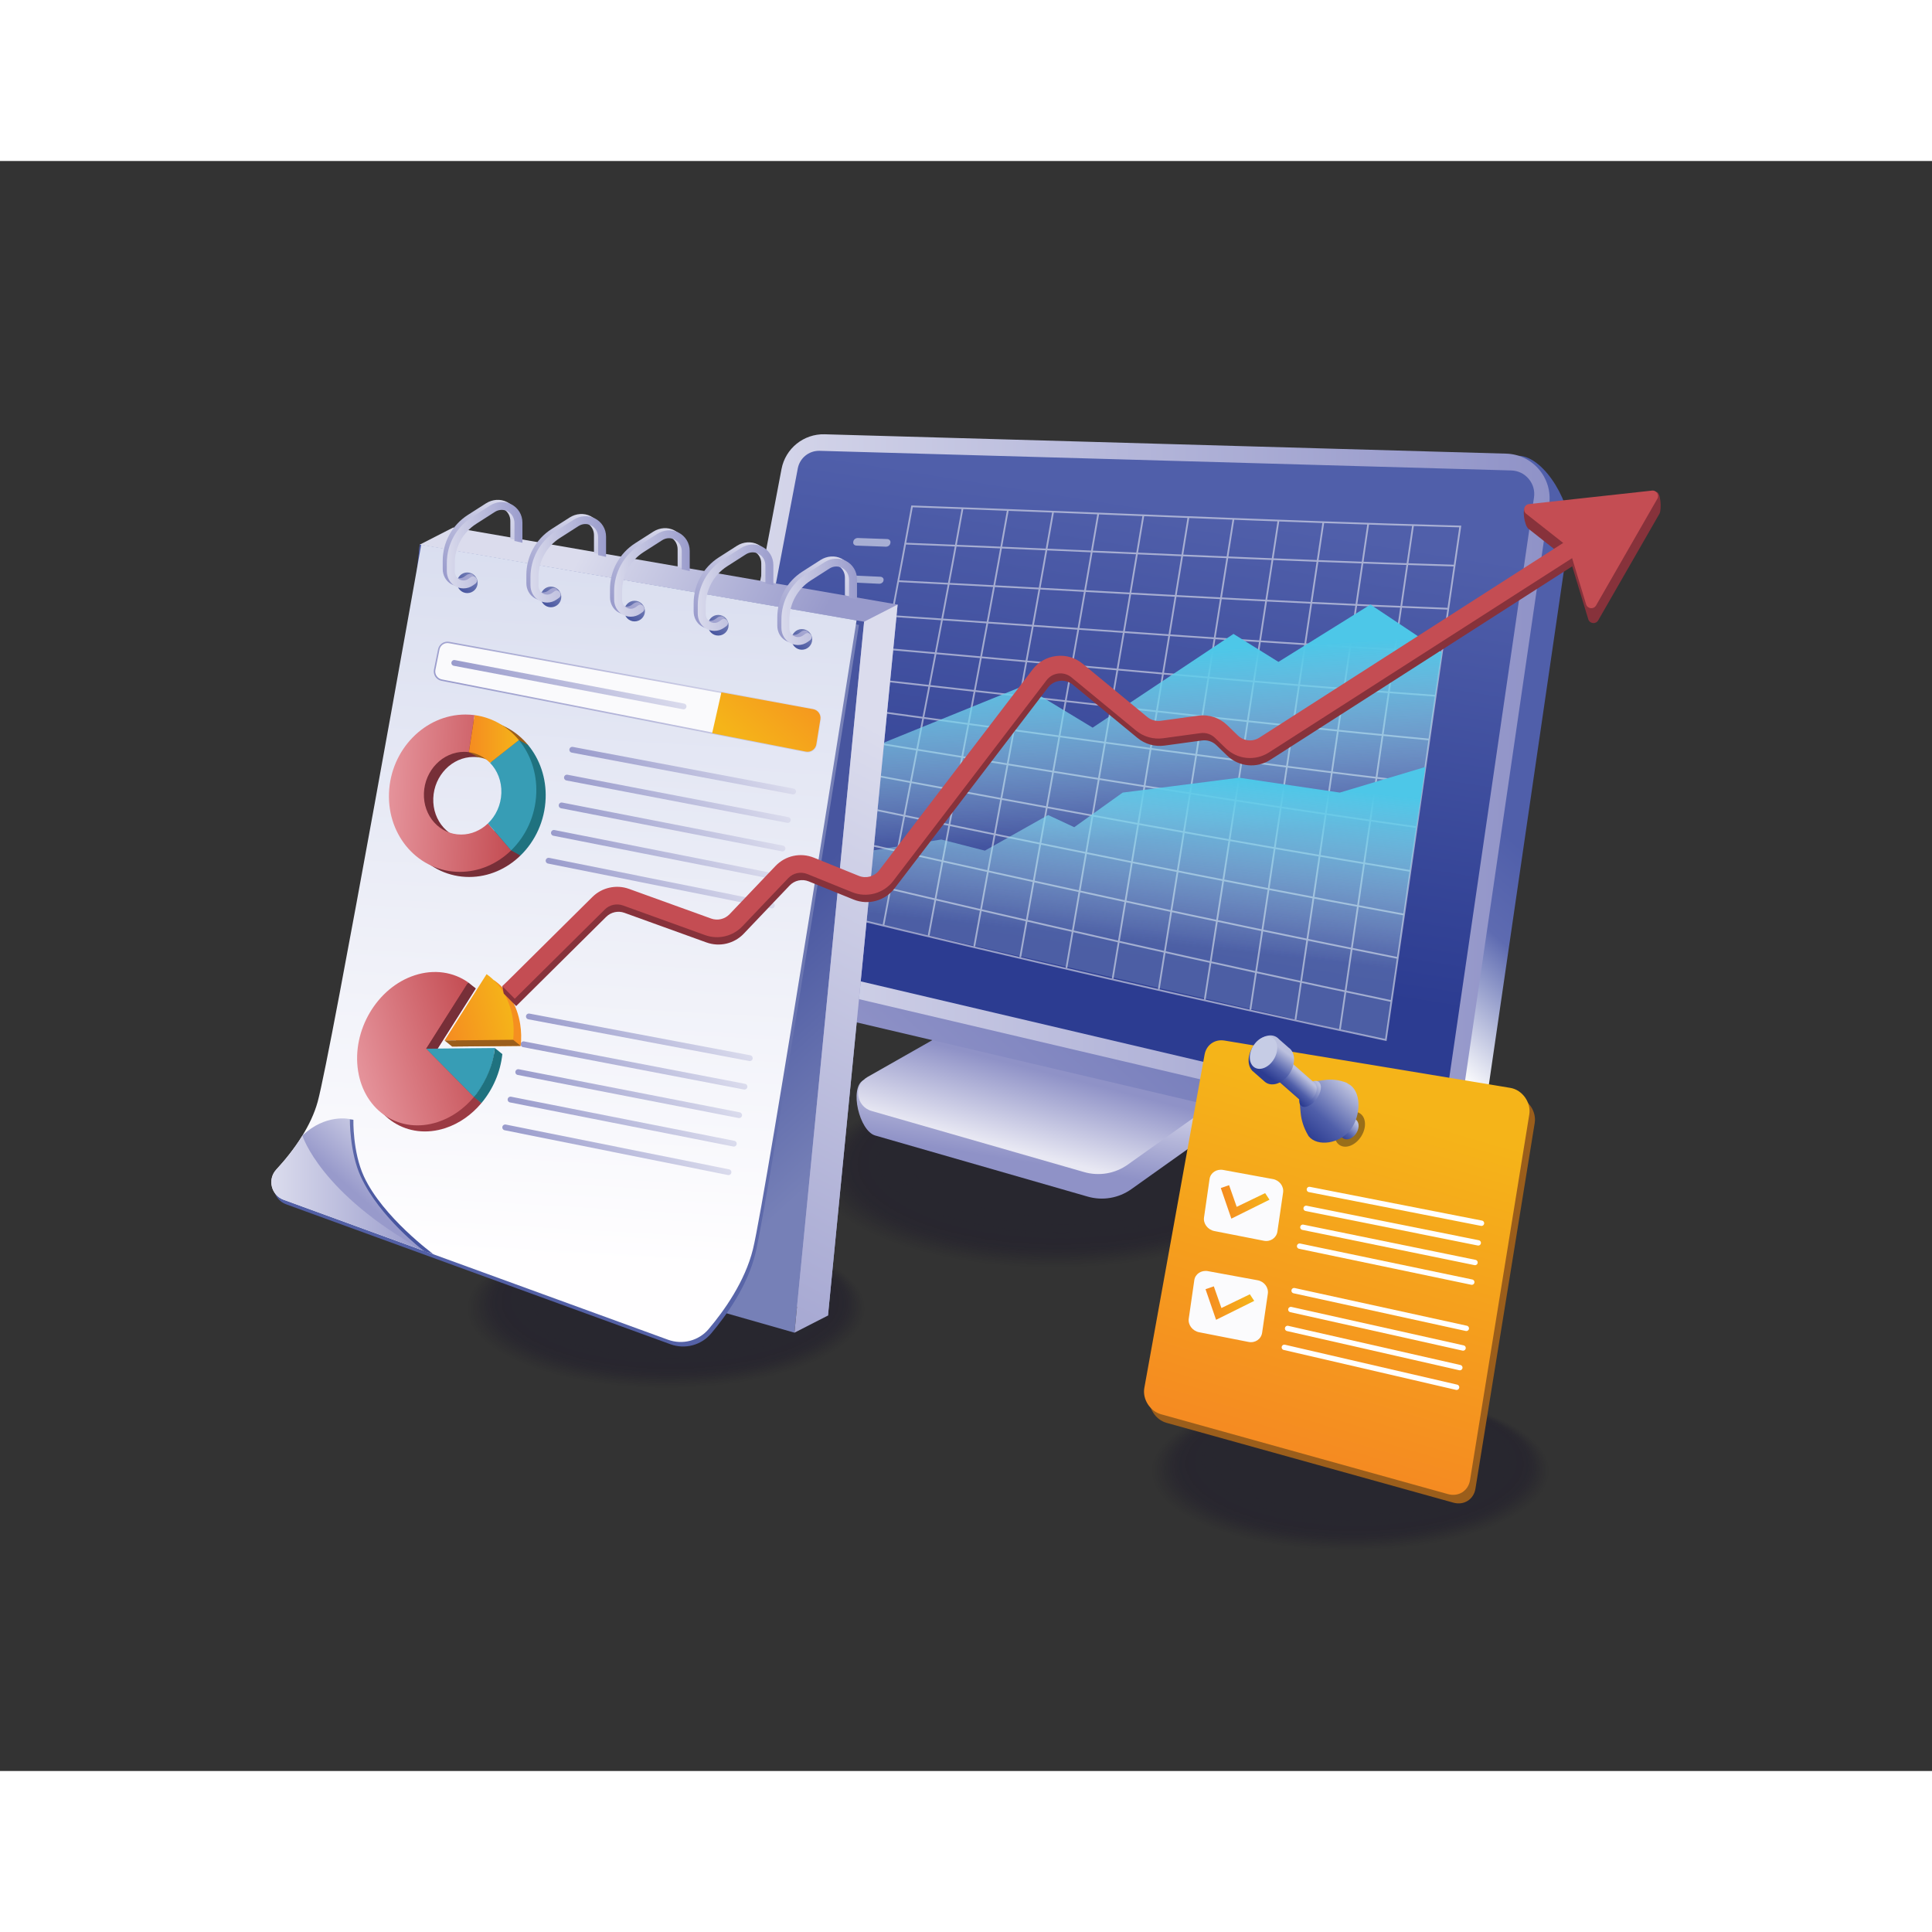 <svg xmlns="http://www.w3.org/2000/svg" enable-background="new 0 0 3000 2500" viewBox="0 0 3000 2500" width="550" height="550"><rect x="0" y="0" width="3000" height="2500" fill="#333333" stroke="none"/><rect width="2918.64" height="2432.2" x="40.68" y="33.9" fill="none"></rect><g opacity=".3" fill="#000000" class="color000 svgShape"><ellipse cx="1635.3" cy="1573.08" fill="#0f0a26" opacity="0" rx="374.11" ry="149.18" class="color0f0a26 svgShape"></ellipse><ellipse cx="1635.82" cy="1572.18" fill="#0f0a26" opacity=".02" rx="370.49" ry="147.73" class="color0f0a26 svgShape"></ellipse><ellipse cx="1636.35" cy="1571.28" fill="#0f0a26" opacity=".039" rx="366.86" ry="146.29" class="color0f0a26 svgShape"></ellipse><ellipse cx="1636.88" cy="1570.38" fill="#0f0a26" opacity=".059" rx="363.23" ry="144.84" class="color0f0a26 svgShape"></ellipse><ellipse cx="1637.41" cy="1569.48" fill="#0f0a26" opacity=".078" rx="359.61" ry="143.4" class="color0f0a26 svgShape"></ellipse><ellipse cx="1637.94" cy="1568.58" fill="#0f0a26" opacity=".098" rx="355.98" ry="141.95" class="color0f0a26 svgShape"></ellipse><ellipse cx="1638.47" cy="1567.68" fill="#0f0a26" opacity=".118" rx="352.35" ry="140.5" class="color0f0a26 svgShape"></ellipse><ellipse cx="1639" cy="1566.79" fill="#0f0a26" opacity=".137" rx="348.73" ry="139.06" class="color0f0a26 svgShape"></ellipse><ellipse cx="1639.53" cy="1565.89" fill="#0f0a26" opacity=".157" rx="345.1" ry="137.61" class="color0f0a26 svgShape"></ellipse><ellipse cx="1640.06" cy="1564.99" fill="#0f0a26" opacity=".176" rx="341.48" ry="136.16" class="color0f0a26 svgShape"></ellipse><ellipse cx="1640.59" cy="1564.09" fill="#0f0a26" opacity=".196" rx="337.85" ry="134.72" class="color0f0a26 svgShape"></ellipse><ellipse cx="1641.12" cy="1563.19" fill="#0f0a26" opacity=".216" rx="334.22" ry="133.27" class="color0f0a26 svgShape"></ellipse><ellipse cx="1641.64" cy="1562.29" fill="#0f0a26" opacity=".235" rx="330.6" ry="131.83" class="color0f0a26 svgShape"></ellipse><ellipse cx="1642.17" cy="1561.39" fill="#0f0a26" opacity=".255" rx="326.97" ry="130.38" class="color0f0a26 svgShape"></ellipse><ellipse cx="1642.7" cy="1560.49" fill="#0f0a26" opacity=".275" rx="323.34" ry="128.93" class="color0f0a26 svgShape"></ellipse><ellipse cx="1643.23" cy="1559.59" fill="#0f0a26" opacity=".294" rx="319.72" ry="127.49" class="color0f0a26 svgShape"></ellipse><ellipse cx="1643.76" cy="1558.69" fill="#0f0a26" opacity=".314" rx="316.09" ry="126.04" class="color0f0a26 svgShape"></ellipse><ellipse cx="1644.29" cy="1557.79" fill="#0f0a26" opacity=".333" rx="312.46" ry="124.6" class="color0f0a26 svgShape"></ellipse><ellipse cx="1644.82" cy="1556.89" fill="#0f0a26" opacity=".353" rx="308.84" ry="123.15" class="color0f0a26 svgShape"></ellipse><ellipse cx="1645.35" cy="1555.99" fill="#0f0a26" opacity=".372" rx="305.21" ry="121.7" class="color0f0a26 svgShape"></ellipse><ellipse cx="1645.88" cy="1555.09" fill="#0f0a26" opacity=".392" rx="301.58" ry="120.26" class="color0f0a26 svgShape"></ellipse><ellipse cx="1646.41" cy="1554.19" fill="#0f0a26" opacity=".412" rx="297.96" ry="118.81" class="color0f0a26 svgShape"></ellipse><ellipse cx="1646.94" cy="1553.29" fill="#0f0a26" opacity=".431" rx="294.33" ry="117.37" class="color0f0a26 svgShape"></ellipse><ellipse cx="1647.47" cy="1552.39" fill="#0f0a26" opacity=".451" rx="290.71" ry="115.92" class="color0f0a26 svgShape"></ellipse><ellipse cx="1647.99" cy="1551.49" fill="#0f0a26" opacity=".471" rx="287.08" ry="114.47" class="color0f0a26 svgShape"></ellipse><ellipse cx="1648.52" cy="1550.59" fill="#0f0a26" opacity=".49" rx="283.45" ry="113.03" class="color0f0a26 svgShape"></ellipse><ellipse cx="1649.05" cy="1549.69" fill="#0f0a26" opacity=".51" rx="279.83" ry="111.58" class="color0f0a26 svgShape"></ellipse><ellipse cx="1649.58" cy="1548.79" fill="#0f0a26" opacity=".529" rx="276.2" ry="110.14" class="color0f0a26 svgShape"></ellipse><ellipse cx="1650.11" cy="1547.89" fill="#0f0a26" opacity=".549" rx="272.57" ry="108.69" class="color0f0a26 svgShape"></ellipse><ellipse cx="1650.64" cy="1546.99" fill="#0f0a26" opacity=".569" rx="268.95" ry="107.24" class="color0f0a26 svgShape"></ellipse><ellipse cx="1651.17" cy="1546.09" fill="#0f0a26" opacity=".588" rx="265.32" ry="105.8" class="color0f0a26 svgShape"></ellipse><ellipse cx="1651.7" cy="1545.19" fill="#0f0a26" opacity=".608" rx="261.69" ry="104.35" class="color0f0a26 svgShape"></ellipse><ellipse cx="1652.23" cy="1544.29" fill="#0f0a26" opacity=".627" rx="258.07" ry="102.91" class="color0f0a26 svgShape"></ellipse><ellipse cx="1652.76" cy="1543.39" fill="#0f0a26" opacity=".647" rx="254.44" ry="101.46" class="color0f0a26 svgShape"></ellipse><ellipse cx="1653.29" cy="1542.5" fill="#0f0a26" opacity=".667" rx="250.82" ry="100.01" class="color0f0a26 svgShape"></ellipse><ellipse cx="1653.81" cy="1541.6" fill="#0f0a26" opacity=".686" rx="247.19" ry="98.57" class="color0f0a26 svgShape"></ellipse><ellipse cx="1654.34" cy="1540.7" fill="#0f0a26" opacity=".706" rx="243.56" ry="97.12" class="color0f0a26 svgShape"></ellipse><ellipse cx="1654.87" cy="1539.8" fill="#0f0a26" opacity=".726" rx="239.94" ry="95.68" class="color0f0a26 svgShape"></ellipse><ellipse cx="1655.4" cy="1538.9" fill="#0f0a26" opacity=".745" rx="236.31" ry="94.23" class="color0f0a26 svgShape"></ellipse><ellipse cx="1655.93" cy="1538" fill="#0f0a26" opacity=".765" rx="232.68" ry="92.78" class="color0f0a26 svgShape"></ellipse><ellipse cx="1656.46" cy="1537.1" fill="#0f0a26" opacity=".784" rx="229.06" ry="91.34" class="color0f0a26 svgShape"></ellipse><ellipse cx="1656.99" cy="1536.2" fill="#0f0a26" opacity=".804" rx="225.43" ry="89.89" class="color0f0a26 svgShape"></ellipse><ellipse cx="1657.52" cy="1535.3" fill="#0f0a26" opacity=".824" rx="221.8" ry="88.45" class="color0f0a26 svgShape"></ellipse><ellipse cx="1658.05" cy="1534.4" fill="#0f0a26" opacity=".843" rx="218.18" ry="87" class="color0f0a26 svgShape"></ellipse><ellipse cx="1658.58" cy="1533.5" fill="#0f0a26" opacity=".863" rx="214.55" ry="85.55" class="color0f0a26 svgShape"></ellipse><ellipse cx="1659.11" cy="1532.6" fill="#0f0a26" opacity=".882" rx="210.92" ry="84.11" class="color0f0a26 svgShape"></ellipse><ellipse cx="1659.64" cy="1531.7" fill="#0f0a26" opacity=".902" rx="207.3" ry="82.66" class="color0f0a26 svgShape"></ellipse><ellipse cx="1660.16" cy="1530.8" fill="#0f0a26" opacity=".922" rx="203.67" ry="81.22" class="color0f0a26 svgShape"></ellipse><ellipse cx="1660.69" cy="1529.9" fill="#0f0a26" opacity=".941" rx="200.05" ry="79.77" class="color0f0a26 svgShape"></ellipse><ellipse cx="1661.22" cy="1529" fill="#0f0a26" opacity=".961" rx="196.42" ry="78.32" class="color0f0a26 svgShape"></ellipse><ellipse cx="1661.75" cy="1528.1" fill="#0f0a26" opacity=".98" rx="192.79" ry="76.88" class="color0f0a26 svgShape"></ellipse><ellipse cx="1662.28" cy="1527.2" fill="#0f0a26" rx="189.17" ry="75.43" class="color0f0a26 svgShape"></ellipse></g><g opacity=".3" fill="#000000" class="color000 svgShape"><ellipse cx="2095.94" cy="2035.62" fill="#0f0a26" opacity="0" rx="313.9" ry="125.17" class="color0f0a26 svgShape"></ellipse><ellipse cx="2096.38" cy="2034.86" fill="#0f0a26" opacity=".02" rx="310.86" ry="123.96" class="color0f0a26 svgShape"></ellipse><ellipse cx="2096.82" cy="2034.11" fill="#0f0a26" opacity=".039" rx="307.82" ry="122.74" class="color0f0a26 svgShape"></ellipse><ellipse cx="2097.27" cy="2033.35" fill="#0f0a26" opacity=".059" rx="304.77" ry="121.53" class="color0f0a26 svgShape"></ellipse><ellipse cx="2097.71" cy="2032.6" fill="#0f0a26" opacity=".078" rx="301.73" ry="120.32" class="color0f0a26 svgShape"></ellipse><ellipse cx="2098.16" cy="2031.84" fill="#0f0a26" opacity=".098" rx="298.69" ry="119.1" class="color0f0a26 svgShape"></ellipse><ellipse cx="2098.6" cy="2031.09" fill="#0f0a26" opacity=".118" rx="295.65" ry="117.89" class="color0f0a26 svgShape"></ellipse><ellipse cx="2099.04" cy="2030.33" fill="#0f0a26" opacity=".137" rx="292.6" ry="116.68" class="color0f0a26 svgShape"></ellipse><ellipse cx="2099.49" cy="2029.58" fill="#0f0a26" opacity=".157" rx="289.56" ry="115.46" class="color0f0a26 svgShape"></ellipse><ellipse cx="2099.93" cy="2028.82" fill="#0f0a26" opacity=".176" rx="286.52" ry="114.25" class="color0f0a26 svgShape"></ellipse><ellipse cx="2100.38" cy="2028.07" fill="#0f0a26" opacity=".196" rx="283.47" ry="113.04" class="color0f0a26 svgShape"></ellipse><ellipse cx="2100.82" cy="2027.31" fill="#0f0a26" opacity=".216" rx="280.43" ry="111.82" class="color0f0a26 svgShape"></ellipse><ellipse cx="2101.26" cy="2026.56" fill="#0f0a26" opacity=".235" rx="277.39" ry="110.61" class="color0f0a26 svgShape"></ellipse><ellipse cx="2101.71" cy="2025.8" fill="#0f0a26" opacity=".255" rx="274.35" ry="109.4" class="color0f0a26 svgShape"></ellipse><ellipse cx="2102.15" cy="2025.05" fill="#0f0a26" opacity=".275" rx="271.3" ry="108.18" class="color0f0a26 svgShape"></ellipse><ellipse cx="2102.6" cy="2024.29" fill="#0f0a26" opacity=".294" rx="268.26" ry="106.97" class="color0f0a26 svgShape"></ellipse><ellipse cx="2103.04" cy="2023.54" fill="#0f0a26" opacity=".314" rx="265.22" ry="105.76" class="color0f0a26 svgShape"></ellipse><ellipse cx="2103.48" cy="2022.78" fill="#0f0a26" opacity=".333" rx="262.18" ry="104.54" class="color0f0a26 svgShape"></ellipse><ellipse cx="2103.93" cy="2022.03" fill="#0f0a26" opacity=".353" rx="259.13" ry="103.33" class="color0f0a26 svgShape"></ellipse><ellipse cx="2104.37" cy="2021.27" fill="#0f0a26" opacity=".372" rx="256.09" ry="102.12" class="color0f0a26 svgShape"></ellipse><ellipse cx="2104.82" cy="2020.52" fill="#0f0a26" opacity=".392" rx="253.05" ry="100.9" class="color0f0a26 svgShape"></ellipse><ellipse cx="2105.26" cy="2019.76" fill="#0f0a26" opacity=".412" rx="250" ry="99.69" class="color0f0a26 svgShape"></ellipse><ellipse cx="2105.7" cy="2019.01" fill="#0f0a26" opacity=".431" rx="246.96" ry="98.48" class="color0f0a26 svgShape"></ellipse><ellipse cx="2106.15" cy="2018.25" fill="#0f0a26" opacity=".451" rx="243.92" ry="97.26" class="color0f0a26 svgShape"></ellipse><ellipse cx="2106.59" cy="2017.5" fill="#0f0a26" opacity=".471" rx="240.88" ry="96.05" class="color0f0a26 svgShape"></ellipse><ellipse cx="2107.04" cy="2016.74" fill="#0f0a26" opacity=".49" rx="237.83" ry="94.84" class="color0f0a26 svgShape"></ellipse><ellipse cx="2107.48" cy="2015.99" fill="#0f0a26" opacity=".51" rx="234.79" ry="93.62" class="color0f0a26 svgShape"></ellipse><ellipse cx="2107.92" cy="2015.24" fill="#0f0a26" opacity=".529" rx="231.75" ry="92.41" class="color0f0a26 svgShape"></ellipse><ellipse cx="2108.37" cy="2014.48" fill="#0f0a26" opacity=".549" rx="228.7" ry="91.2" class="color0f0a26 svgShape"></ellipse><ellipse cx="2108.81" cy="2013.73" fill="#0f0a26" opacity=".569" rx="225.66" ry="89.98" class="color0f0a26 svgShape"></ellipse><ellipse cx="2109.26" cy="2012.97" fill="#0f0a26" opacity=".588" rx="222.62" ry="88.77" class="color0f0a26 svgShape"></ellipse><ellipse cx="2109.7" cy="2012.22" fill="#0f0a26" opacity=".608" rx="219.58" ry="87.56" class="color0f0a26 svgShape"></ellipse><ellipse cx="2110.14" cy="2011.46" fill="#0f0a26" opacity=".627" rx="216.53" ry="86.34" class="color0f0a26 svgShape"></ellipse><ellipse cx="2110.59" cy="2010.71" fill="#0f0a26" opacity=".647" rx="213.49" ry="85.13" class="color0f0a26 svgShape"></ellipse><ellipse cx="2111.03" cy="2009.95" fill="#0f0a26" opacity=".667" rx="210.45" ry="83.92" class="color0f0a26 svgShape"></ellipse><ellipse cx="2111.47" cy="2009.2" fill="#0f0a26" opacity=".686" rx="207.41" ry="82.7" class="color0f0a26 svgShape"></ellipse><ellipse cx="2111.92" cy="2008.44" fill="#0f0a26" opacity=".706" rx="204.36" ry="81.49" class="color0f0a26 svgShape"></ellipse><ellipse cx="2112.36" cy="2007.69" fill="#0f0a26" opacity=".726" rx="201.32" ry="80.28" class="color0f0a26 svgShape"></ellipse><ellipse cx="2112.81" cy="2006.93" fill="#0f0a26" opacity=".745" rx="198.28" ry="79.06" class="color0f0a26 svgShape"></ellipse><ellipse cx="2113.25" cy="2006.18" fill="#0f0a26" opacity=".765" rx="195.23" ry="77.85" class="color0f0a26 svgShape"></ellipse><ellipse cx="2113.69" cy="2005.42" fill="#0f0a26" opacity=".784" rx="192.19" ry="76.64" class="color0f0a26 svgShape"></ellipse><ellipse cx="2114.14" cy="2004.67" fill="#0f0a26" opacity=".804" rx="189.15" ry="75.42" class="color0f0a26 svgShape"></ellipse><ellipse cx="2114.58" cy="2003.91" fill="#0f0a26" opacity=".824" rx="186.11" ry="74.21" class="color0f0a26 svgShape"></ellipse><ellipse cx="2115.03" cy="2003.16" fill="#0f0a26" opacity=".843" rx="183.06" ry="73" class="color0f0a26 svgShape"></ellipse><ellipse cx="2115.47" cy="2002.4" fill="#0f0a26" opacity=".863" rx="180.02" ry="71.78" class="color0f0a26 svgShape"></ellipse><ellipse cx="2115.91" cy="2001.65" fill="#0f0a26" opacity=".882" rx="176.98" ry="70.57" class="color0f0a26 svgShape"></ellipse><ellipse cx="2116.36" cy="2000.89" fill="#0f0a26" opacity=".902" rx="173.93" ry="69.36" class="color0f0a26 svgShape"></ellipse><ellipse cx="2116.8" cy="2000.14" fill="#0f0a26" opacity=".922" rx="170.89" ry="68.14" class="color0f0a26 svgShape"></ellipse><ellipse cx="2117.25" cy="1999.38" fill="#0f0a26" opacity=".941" rx="167.85" ry="66.93" class="color0f0a26 svgShape"></ellipse><ellipse cx="2117.69" cy="1998.63" fill="#0f0a26" opacity=".961" rx="164.81" ry="65.72" class="color0f0a26 svgShape"></ellipse><ellipse cx="2118.13" cy="1997.87" fill="#0f0a26" opacity=".98" rx="161.76" ry="64.5" class="color0f0a26 svgShape"></ellipse><ellipse cx="2118.58" cy="1997.12" fill="#0f0a26" rx="158.72" ry="63.29" class="color0f0a26 svgShape"></ellipse></g><g opacity=".3" fill="#000000" class="color000 svgShape"><ellipse cx="1033.47" cy="1783.46" fill="#0f0a26" opacity="0" rx="313.9" ry="125.17" class="color0f0a26 svgShape"></ellipse><ellipse cx="1033.91" cy="1782.71" fill="#0f0a26" opacity=".02" rx="310.86" ry="123.96" class="color0f0a26 svgShape"></ellipse><ellipse cx="1034.36" cy="1781.95" fill="#0f0a26" opacity=".039" rx="307.82" ry="122.74" class="color0f0a26 svgShape"></ellipse><ellipse cx="1034.8" cy="1781.2" fill="#0f0a26" opacity=".059" rx="304.77" ry="121.53" class="color0f0a26 svgShape"></ellipse><ellipse cx="1035.25" cy="1780.44" fill="#0f0a26" opacity=".078" rx="301.73" ry="120.32" class="color0f0a26 svgShape"></ellipse><ellipse cx="1035.69" cy="1779.69" fill="#0f0a26" opacity=".098" rx="298.69" ry="119.1" class="color0f0a26 svgShape"></ellipse><ellipse cx="1036.13" cy="1778.93" fill="#0f0a26" opacity=".118" rx="295.65" ry="117.89" class="color0f0a26 svgShape"></ellipse><ellipse cx="1036.58" cy="1778.18" fill="#0f0a26" opacity=".137" rx="292.6" ry="116.68" class="color0f0a26 svgShape"></ellipse><ellipse cx="1037.02" cy="1777.42" fill="#0f0a26" opacity=".157" rx="289.56" ry="115.46" class="color0f0a26 svgShape"></ellipse><ellipse cx="1037.47" cy="1776.67" fill="#0f0a26" opacity=".176" rx="286.52" ry="114.25" class="color0f0a26 svgShape"></ellipse><ellipse cx="1037.91" cy="1775.91" fill="#0f0a26" opacity=".196" rx="283.47" ry="113.04" class="color0f0a26 svgShape"></ellipse><ellipse cx="1038.35" cy="1775.16" fill="#0f0a26" opacity=".216" rx="280.43" ry="111.82" class="color0f0a26 svgShape"></ellipse><ellipse cx="1038.8" cy="1774.4" fill="#0f0a26" opacity=".235" rx="277.39" ry="110.61" class="color0f0a26 svgShape"></ellipse><ellipse cx="1039.24" cy="1773.65" fill="#0f0a26" opacity=".255" rx="274.35" ry="109.4" class="color0f0a26 svgShape"></ellipse><ellipse cx="1039.69" cy="1772.89" fill="#0f0a26" opacity=".275" rx="271.3" ry="108.18" class="color0f0a26 svgShape"></ellipse><ellipse cx="1040.13" cy="1772.14" fill="#0f0a26" opacity=".294" rx="268.26" ry="106.97" class="color0f0a26 svgShape"></ellipse><ellipse cx="1040.57" cy="1771.38" fill="#0f0a26" opacity=".314" rx="265.22" ry="105.76" class="color0f0a26 svgShape"></ellipse><ellipse cx="1041.02" cy="1770.63" fill="#0f0a26" opacity=".333" rx="262.18" ry="104.54" class="color0f0a26 svgShape"></ellipse><ellipse cx="1041.46" cy="1769.88" fill="#0f0a26" opacity=".353" rx="259.13" ry="103.33" class="color0f0a26 svgShape"></ellipse><ellipse cx="1041.91" cy="1769.12" fill="#0f0a26" opacity=".372" rx="256.09" ry="102.12" class="color0f0a26 svgShape"></ellipse><ellipse cx="1042.35" cy="1768.37" fill="#0f0a26" opacity=".392" rx="253.05" ry="100.9" class="color0f0a26 svgShape"></ellipse><ellipse cx="1042.79" cy="1767.61" fill="#0f0a26" opacity=".412" rx="250" ry="99.69" class="color0f0a26 svgShape"></ellipse><ellipse cx="1043.24" cy="1766.86" fill="#0f0a26" opacity=".431" rx="246.96" ry="98.48" class="color0f0a26 svgShape"></ellipse><ellipse cx="1043.68" cy="1766.1" fill="#0f0a26" opacity=".451" rx="243.92" ry="97.26" class="color0f0a26 svgShape"></ellipse><ellipse cx="1044.13" cy="1765.35" fill="#0f0a26" opacity=".471" rx="240.88" ry="96.05" class="color0f0a26 svgShape"></ellipse><ellipse cx="1044.57" cy="1764.59" fill="#0f0a26" opacity=".49" rx="237.83" ry="94.84" class="color0f0a26 svgShape"></ellipse><ellipse cx="1045.01" cy="1763.84" fill="#0f0a26" opacity=".51" rx="234.79" ry="93.62" class="color0f0a26 svgShape"></ellipse><ellipse cx="1045.46" cy="1763.08" fill="#0f0a26" opacity=".529" rx="231.75" ry="92.41" class="color0f0a26 svgShape"></ellipse><ellipse cx="1045.9" cy="1762.33" fill="#0f0a26" opacity=".549" rx="228.7" ry="91.2" class="color0f0a26 svgShape"></ellipse><ellipse cx="1046.35" cy="1761.57" fill="#0f0a26" opacity=".569" rx="225.66" ry="89.98" class="color0f0a26 svgShape"></ellipse><ellipse cx="1046.79" cy="1760.82" fill="#0f0a26" opacity=".588" rx="222.62" ry="88.77" class="color0f0a26 svgShape"></ellipse><ellipse cx="1047.23" cy="1760.06" fill="#0f0a26" opacity=".608" rx="219.58" ry="87.56" class="color0f0a26 svgShape"></ellipse><ellipse cx="1047.68" cy="1759.31" fill="#0f0a26" opacity=".627" rx="216.53" ry="86.34" class="color0f0a26 svgShape"></ellipse><ellipse cx="1048.12" cy="1758.55" fill="#0f0a26" opacity=".647" rx="213.49" ry="85.13" class="color0f0a26 svgShape"></ellipse><ellipse cx="1048.57" cy="1757.8" fill="#0f0a26" opacity=".667" rx="210.45" ry="83.92" class="color0f0a26 svgShape"></ellipse><ellipse cx="1049.01" cy="1757.04" fill="#0f0a26" opacity=".686" rx="207.41" ry="82.7" class="color0f0a26 svgShape"></ellipse><ellipse cx="1049.45" cy="1756.29" fill="#0f0a26" opacity=".706" rx="204.36" ry="81.49" class="color0f0a26 svgShape"></ellipse><ellipse cx="1049.9" cy="1755.53" fill="#0f0a26" opacity=".726" rx="201.32" ry="80.28" class="color0f0a26 svgShape"></ellipse><ellipse cx="1050.34" cy="1754.78" fill="#0f0a26" opacity=".745" rx="198.28" ry="79.06" class="color0f0a26 svgShape"></ellipse><ellipse cx="1050.79" cy="1754.02" fill="#0f0a26" opacity=".765" rx="195.23" ry="77.85" class="color0f0a26 svgShape"></ellipse><ellipse cx="1051.23" cy="1753.27" fill="#0f0a26" opacity=".784" rx="192.19" ry="76.64" class="color0f0a26 svgShape"></ellipse><ellipse cx="1051.67" cy="1752.51" fill="#0f0a26" opacity=".804" rx="189.15" ry="75.42" class="color0f0a26 svgShape"></ellipse><ellipse cx="1052.12" cy="1751.76" fill="#0f0a26" opacity=".824" rx="186.11" ry="74.21" class="color0f0a26 svgShape"></ellipse><ellipse cx="1052.56" cy="1751" fill="#0f0a26" opacity=".843" rx="183.06" ry="73" class="color0f0a26 svgShape"></ellipse><ellipse cx="1053.01" cy="1750.25" fill="#0f0a26" opacity=".863" rx="180.02" ry="71.78" class="color0f0a26 svgShape"></ellipse><ellipse cx="1053.45" cy="1749.49" fill="#0f0a26" opacity=".882" rx="176.98" ry="70.57" class="color0f0a26 svgShape"></ellipse><ellipse cx="1053.89" cy="1748.74" fill="#0f0a26" opacity=".902" rx="173.93" ry="69.36" class="color0f0a26 svgShape"></ellipse><ellipse cx="1054.34" cy="1747.98" fill="#0f0a26" opacity=".922" rx="170.89" ry="68.14" class="color0f0a26 svgShape"></ellipse><ellipse cx="1054.78" cy="1747.23" fill="#0f0a26" opacity=".941" rx="167.85" ry="66.93" class="color0f0a26 svgShape"></ellipse><ellipse cx="1055.23" cy="1746.48" fill="#0f0a26" opacity=".961" rx="164.81" ry="65.72" class="color0f0a26 svgShape"></ellipse><ellipse cx="1055.67" cy="1745.72" fill="#0f0a26" opacity=".98" rx="161.76" ry="64.5" class="color0f0a26 svgShape"></ellipse><ellipse cx="1056.11" cy="1744.97" fill="#0f0a26" rx="158.72" ry="63.29" class="color0f0a26 svgShape"></ellipse></g><linearGradient id="a" x1="1676.145" x2="1650.37" y1="1401.085" y2="1563.56" gradientUnits="userSpaceOnUse"><stop offset="0" stop-color="#e8e8f3" class="stopColore8e8f3 svgShape"></stop><stop offset="1" stop-color="#8f92c7" class="stopColor8f92c7 svgShape"></stop></linearGradient><path fill="url(#a)" d="M1476.65,1389.97l-136,37.28c-22.21,12.62-6.2,78.89,18.35,85.95l330.02,94.9
			c23.15,6.66,48.07,2.4,67.7-11.56l148.79-105.84l105.88-69.28L1476.65,1389.97z"></path><linearGradient id="b" x1="1592.741" x2="1624.663" y1="1539.178" y2="1415.289" gradientUnits="userSpaceOnUse"><stop offset="0" stop-color="#e8e8f3" class="stopColore8e8f3 svgShape"></stop><stop offset="1" stop-color="#8f92c7" class="stopColor8f92c7 svgShape"></stop></linearGradient><path fill="url(#b)" d="M1471.05,1351.88l-123.93,70.42c-22.21,12.62-18.27,45.75,6.28,52.8l330.02,94.9
			c23.15,6.66,48.07,2.4,67.7-11.56l148.79-105.84L1471.05,1351.88z"></path><linearGradient id="c" x1="2006.888" x2="1400.637" y1="749.879" y2="1433.523" gradientUnits="userSpaceOnUse"><stop offset="0" stop-color="#505faa" class="stopColor505faa svgShape"></stop><stop offset=".142" stop-color="#5e6bb1" class="stopColor5e6bb1 svgShape"></stop><stop offset=".366" stop-color="#ffffff" class="stopColorfff svgShape"></stop><stop offset=".55" stop-color="#737bba" class="stopColor737bba svgShape"></stop><stop offset="1" stop-color="#8f92c7" class="stopColor8f92c7 svgShape"></stop></linearGradient><path fill="url(#c)" d="M2358.17,457.73l-1046.19,10.91c-32.56-0.92-60.98,21.93-67.06,53.93l-164.16,671
			c-7.08,37.25,48.66,96.83,85.57,105.5l1068.58,250.98c31.25,7.34,62.08-13.64,66.71-45.4l135.26-926.47
			C2442.89,537.04,2399.72,458.91,2358.17,457.73z"></path><linearGradient id="d" x1="1080.344" x2="2406.255" y1="965.775" y2="965.775" gradientUnits="userSpaceOnUse"><stop offset="0" stop-color="#dbdced" class="stopColordbdced svgShape"></stop><stop offset="1" stop-color="#8f92c7" class="stopColor8f92c7 svgShape"></stop></linearGradient><path fill="url(#d)" d="M2338.74,454.41L1280.6,424.35c-32.56-0.92-60.98,21.93-67.06,53.93l-131.95,694.37
			c-7.08,37.25,16.45,73.46,53.36,82.13l1068.58,250.98c31.25,7.34,62.08-13.64,66.71-45.4l135.26-926.47
			C2411.52,492.75,2380.3,455.59,2338.74,454.41z"></path><linearGradient id="e" x1="1799.847" x2="1689.452" y1="534.15" y2="1230.035" gradientUnits="userSpaceOnUse"><stop offset="0" stop-color="#505faa" class="stopColor505faa svgShape"></stop><stop offset="1" stop-color="#2c3c91" class="stopColor2c3c91 svgShape"></stop></linearGradient><path fill="url(#e)" d="M2223.23,1481.53c-1.67,0-3.37-0.2-5.05-0.59l-1084.62-254.75c-19.89-4.67-32.48-24.05-28.67-44.12
			l133.93-704.79c3-15.79,16.84-27.26,32.9-27.26l0.97,0.01l1074.02,30.5c10.61,0.3,20.22,4.94,27.05,13.07
			c6.83,8.13,9.75,18.39,8.21,28.9l-137.29,940.37C2243.14,1473.52,2233.92,1481.53,2223.23,1481.53L2223.23,1481.53z"></path><g opacity=".76" fill="#000000" class="color000 svgShape"><g opacity=".69" fill="#000000" class="color000 svgShape"><path fill="none" stroke="#f9f9f9" stroke-miterlimit="10" stroke-width="2.709" d="M2151.91 1364.9c-286.75-60.95-572.25-127.32-857.15-196.1 39.76-210.98 83.6-421.17 121.43-632.51 283.79 10 567.4 23.66 851.3 31.25C2228.4 833.25 2191 1099.19 2151.91 1364.9zM1405.85 594.11c284.25 11.17 568.32 25.9 852.71 34.16M1395.15 652.44c284.55 14.28 568.89 31.97 853.62 42.83M1384.98 706.56c284.66 18.95 569.08 41.09 854.02 56.13M1375.18 757.5c284.64 24.81 569 52.49 854.04 72.92M1365.62 806.3c284.52 31.49 568.76 65.4 853.83 92.06M1356.16 854c284.35 38.59 568.43 79.07 853.51 112.41M1346.66 901.62c284.17 45.76 568.14 92.74 853.23 132.83M1336.98 950.21c284.04 52.59 567.98 105.66 853.14 152.19M1326.98 1000.79c283.99 58.71 568.05 117.11 853.37 169.34M1316.51 1054.39c284.09 63.71 568.44 126.33 854.06 183.15M1305.45 1112.06c284.4 67.23 569.23 132.62 855.34 192.48M2194.2 565.54c-38.3 261.32-75.25 522.83-113.74 784.13M2124.58 563.39c-37.94 257.07-74.88 514.28-113.19 771.31M2054.9 561.02c-37.87 252.75-75.15 505.59-113.56 758.26M1985.16 558.47c-38.01 248.37-75.9 496.75-114.63 745.01M1915.34 555.79c-38.28 243.93-77.01 487.78-116.18 731.57M1845.46 553.01c-38.61 239.44-78.33 478.7-117.98 717.97M1775.49 550.18c-38.92 234.91-79.7 469.51-119.82 704.23M1705.44 547.33c-39.14 230.35-80.97 460.24-121.46 690.36M1635.3 544.51c-39.2 225.76-81.98 450.89-122.69 676.4M1565.06 541.74c-39.08 221.15-82.55 441.5-123.28 662.36M1494.71 539.08c-38.67 216.52-82.56 432.06-123.01 648.26" class="colorStrokef9f9f9 svgStroke"></path><path fill="#fcfcfe" d="M1375.47 598.9c-18.2-.69-27.3-1.03-45.49-1.68-3.31-.12-5.59-2.61-5.06-5.56.07-.41.11-.62.18-1.03.53-2.96 3.68-5.31 6.99-5.2 18.21.63 27.31.95 45.52 1.61 3.31.12 5.58 2.68 5.04 5.66-.07.41-.11.62-.19 1.03C1381.93 596.72 1378.78 599.03 1375.47 598.9zM1364.9 656.44c-18.15-.9-27.21-1.34-45.34-2.2-3.3-.16-5.59-2.47-5.09-5.17.07-.37.1-.56.17-.93.5-2.7 3.61-4.81 6.91-4.66 18.14.81 27.21 1.23 45.37 2.08 3.3.15 5.59 2.54 5.08 5.28-.07.38-.11.57-.18.95C1371.32 654.51 1368.21 656.6 1364.9 656.44zM1354.86 709.71c-18.08-1.2-27.12-1.8-45.16-2.96-3.28-.21-5.58-2.42-5.11-4.91.07-.35.1-.52.16-.87.47-2.5 3.55-4.4 6.84-4.2 18.06 1.1 27.1 1.66 45.19 2.8 3.29.21 5.59 2.48 5.1 5.03-.07.35-.1.53-.17.88C1361.24 708.04 1358.15 709.93 1354.86 709.71zM1345.19 759.8c-18.01-1.58-27.01-2.36-44.96-3.9-3.27-.28-5.56-2.43-5.11-4.78.06-.33.09-.49.16-.81.46-2.36 3.51-4.08 6.78-3.81 17.97 1.46 26.97 2.2 45 3.71 3.28.27 5.58 2.48 5.11 4.9-.07.34-.1.5-.16.84C1351.54 758.35 1348.47 760.09 1345.19 759.8zM1335.76 807.77c-17.94-2-26.89-2.99-44.75-4.96-3.25-.36-5.54-2.5-5.09-4.77.06-.31.09-.47.16-.79.45-2.27 3.47-3.85 6.73-3.51 17.87 1.88 26.83 2.83 44.79 4.75 3.27.35 5.56 2.55 5.1 4.89-.06.32-.1.49-.16.81C1342.08 806.52 1339.03 808.13 1335.76 807.77zM1326.42 854.69c-17.86-2.45-26.77-3.66-44.53-6.08-3.23-.44-5.51-2.63-5.06-4.86.06-.31.09-.46.15-.77.45-2.24 3.46-3.72 6.69-3.3 17.78 2.32 26.69 3.49 44.57 5.85 3.25.43 5.54 2.67 5.08 4.97-.06.32-.1.48-.16.8C1332.71 853.61 1329.67 855.14 1326.42 854.69zM1317.01 901.64c-17.79-2.89-26.65-4.33-44.32-7.19-3.21-.52-5.47-2.8-5.01-5.06.06-.31.09-.47.16-.78.45-2.26 3.45-3.69 6.67-3.19 17.68 2.77 26.55 4.17 44.36 6.97 3.24.51 5.51 2.83 5.05 5.16-.06.32-.1.48-.16.81C1323.28 900.69 1320.25 902.17 1317.01 901.64zM1307.41 949.7c-17.72-3.31-26.54-4.96-44.11-8.24-3.2-.6-5.43-3.01-4.96-5.35.06-.33.1-.49.16-.81.47-2.34 3.46-3.77 6.66-3.19 17.59 3.2 26.42 4.81 44.15 8.04 3.23.59 5.48 3.03 5 5.43-.07.33-.1.5-.17.83C1313.67 948.82 1310.64 950.3 1307.41 949.7zM1297.46 999.93c-17.65-3.69-26.44-5.52-43.93-9.17-3.18-.66-5.38-3.25-4.89-5.73.07-.34.1-.51.17-.86.49-2.48 3.49-3.96 6.67-3.3 17.5 3.58 26.29 5.38 43.96 9 3.21.66 5.44 3.25 4.94 5.78-.07.35-.1.53-.17.88C1303.72 999.07 1300.67 1000.6 1297.46 999.93zM1287.02 1053.41c-17.6-3.98-26.36-5.97-43.77-9.92-3.17-.72-5.33-3.51-4.81-6.18.07-.37.11-.55.18-.92.52-2.67 3.52-4.25 6.69-3.54 17.42 3.9 26.19 5.85 43.8 9.79 3.2.72 5.4 3.5 4.88 6.21-.07.37-.11.56-.18.94C1293.28 1052.49 1290.22 1054.13 1287.02 1053.41zM1275.94 1111.21c-17.56-4.18-26.29-6.27-43.64-10.42-3.16-.76-5.28-3.78-4.73-6.7.08-.41.11-.61.19-1.01.55-2.91 3.58-4.67 6.74-3.92 17.36 4.12 26.09 6.19 43.66 10.34 3.2.76 5.36 3.76 4.8 6.7-.08.41-.12.61-.19 1.02C1282.22 1110.17 1279.14 1111.97 1275.94 1111.21z" class="colorfcfcfe svgShape"></path></g></g><linearGradient id="f" x1="1755.568" x2="1771.695" y1="765.484" y2="1050.93" gradientUnits="userSpaceOnUse"><stop offset="0" stop-color="#4dc7e8" class="stopColor4dc7e8 svgShape"></stop><stop offset="1" stop-color="#d5f2fa" stop-opacity=".1" class="stopColord5f2fa svgShape"></stop></linearGradient><polygon fill="url(#f)" points="1333.98 918.78 1589.51 815 1696.62 879.89 1915.34 734.34 1985.16 777.76 2128.05 688.77 2239 762.69 2151.91 1364.9 1294.76 1168.79"></polygon><linearGradient id="g" x1="1765.786" x2="1737.916" y1="943.116" y2="1207.884" gradientUnits="userSpaceOnUse"><stop offset="0" stop-color="#4dc7e8" class="stopColor4dc7e8 svgShape"></stop><stop offset="1" stop-color="#d5f2fa" stop-opacity=".1" class="stopColord5f2fa svgShape"></stop></linearGradient><polygon fill="url(#g)" points="1310.99 1077.64 1461.61 1053.58 1529.31 1070.88 1627.48 1015.59 1668.1 1034.45 1743.3 980.72 1924.03 957.61 2080.46 980.72 2213.29 940.91 2151.91 1364.9 1294.76 1168.79"></polygon><linearGradient id="h" x1="699.15" x2="1029.141" y1="982.296" y2="1161.936" gradientUnits="userSpaceOnUse"><stop offset="0" stop-color="#dbdced" class="stopColordbdced svgShape"></stop><stop offset="1" stop-color="#989acb" class="stopColor989acb svgShape"></stop></linearGradient><polygon fill="url(#h)" points="1393.82 688.77 1285.69 1792.74 589.11 1594.08 651.74 595.73 703.78 569.1"></polygon><linearGradient id="i" x1="1296.529" x2="1058.311" y1="1554.43" y2="1296.685" gradientUnits="userSpaceOnUse"><stop offset="0" stop-color="#7680b7" class="stopColor7680b7 svgShape"></stop><stop offset="1" stop-color="#47559f" class="stopColor47559f svgShape"></stop></linearGradient><polygon fill="url(#i)" points="1341.78 715.4 1233.65 1819.37 537.07 1620.71 651.74 595.73"></polygon><linearGradient id="j" x1="1084.802" x2="504.598" y1="825.091" y2="1959.126" gradientUnits="userSpaceOnUse"><stop offset="0" stop-color="#7680b7" class="stopColor7680b7 svgShape"></stop><stop offset="1" stop-color="#47559f" class="stopColor47559f svgShape"></stop></linearGradient><path fill="url(#j)" d="M1333.79,720.37c0,0-140.41,892.63-160.8,976.05c-12.33,50.43-44.98,96.12-68.88,124.37
			c-15.38,18.18-40.52,24.75-62.91,16.6L444.22,1620c-19.47-7.09-25.5-31.72-11.44-46.94c23.31-25.24,52.7-63.42,64.24-105.29
			c20.39-73.93,160.8-865.04,160.8-865.04L1333.79,720.37z"></path><linearGradient id="k" x1="1475.348" x2="956.151" y1="938.193" y2="1952.987" gradientUnits="userSpaceOnUse"><stop offset="0" stop-color="#dbdced" class="stopColordbdced svgShape"></stop><stop offset="1" stop-color="#989acb" class="stopColor989acb svgShape"></stop></linearGradient><polygon fill="url(#k)" points="1393.82 688.77 1341.78 715.4 1233.65 1819.37 1285.69 1792.74"></polygon><linearGradient id="l" x1="844.092" x2="924.173" y1="1708.199" y2="291.595" gradientUnits="userSpaceOnUse"><stop offset="0" stop-color="#fffeff" class="stopColorfffeff svgShape"></stop><stop offset="1" stop-color="#cfd5eb" class="stopColorcfd5eb svgShape"></stop></linearGradient><path fill="url(#l)" d="M1330.05,713.38c0,0-140.39,892.63-160.78,976.02c-12.35,50.44-44.99,96.14-68.88,124.36
			c-15.38,18.19-40.54,24.75-62.91,16.62l-379.86-138.32l-217.13-79.06c-19.46-7.09-25.5-31.72-11.45-46.94
			c13.03-14.08,27.91-32.21,40.54-52.76c10.03-16.28,18.63-34.07,23.73-52.54c20.39-73.92,160.78-865.03,160.78-865.03
			L1330.05,713.38z"></path><linearGradient id="m" x1="421.349" x2="657.613" y1="1602.685" y2="1602.685" gradientUnits="userSpaceOnUse"><stop offset="0" stop-color="#dbdced" class="stopColordbdced svgShape"></stop><stop offset="1" stop-color="#989acb" class="stopColor989acb svgShape"></stop></linearGradient><path fill="url(#m)" d="M657.61,1692.07l-217.13-79.06c-19.46-7.09-25.5-31.72-11.45-46.94c13.03-14.08,27.91-32.21,40.54-52.76
			h0.03l136.43,141.84L657.61,1692.07z"></path><linearGradient id="n" x1="647.191" x2="568.364" y1="1523.447" y2="1612.848" gradientUnits="userSpaceOnUse"><stop offset="0" stop-color="#7680b7" class="stopColor7680b7 svgShape"></stop><stop offset="1" stop-color="#47559f" class="stopColor47559f svgShape"></stop></linearGradient><path fill="url(#n)" d="M673.48,1697.84c0,0-79.07-57.76-108.36-121c-17.68-38.17-16.37-88.03-16.37-88.03s-37.73-8.84-73.65,25.61
			c0,0,34.54,91.57,182.52,177.64C662.39,1694.84,668.47,1695.08,673.48,1697.84z"></path><linearGradient id="o" x1="637.754" x2="558.54" y1="1518.599" y2="1608.439" gradientUnits="userSpaceOnUse"><stop offset="0" stop-color="#dbdced" class="stopColordbdced svgShape"></stop><stop offset="1" stop-color="#989acb" class="stopColor989acb svgShape"></stop></linearGradient><path fill="url(#o)" d="M657.63,1692.07c0,0-68.03-51.59-97.32-114.84c-17.68-38.17-17.05-89.53-17.05-89.53
			s-37.73-8.84-73.65,25.61C469.6,1513.31,497.31,1603.52,657.63,1692.07z"></path><linearGradient id="p" x1="1093.221" x2="859.229" y1="697.609" y2="962.991" gradientUnits="userSpaceOnUse"><stop offset="0" stop-color="#dbdced" class="stopColordbdced svgShape"></stop><stop offset="1" stop-color="#989acb" class="stopColor989acb svgShape"></stop></linearGradient><path fill="#fafafc" stroke="url(#p)" stroke-miterlimit="10" stroke-width="2.255" d="M1273.88,866.99l-6.29,38.76c-1.26,7.61-8.51,12.72-16.09,11.34l-145.67-28.6l-419.81-82.37
				c-7.4-1.35-12.33-8.36-11.13-15.76l6.32-31.37c1.23-7.61,8.48-12.72,16.06-11.34l415.21,76.05l150.3,27.52
				C1270.15,852.59,1275.08,859.6,1273.88,866.99z" class="colorfafafc svgShape"></path><linearGradient id="q" x1="1122.046" x2="998.173" y1="876.347" y2="1016.837" gradientUnits="userSpaceOnUse"><stop offset="0" stop-color="#dbdced" class="stopColordbdced svgShape"></stop><stop offset="1" stop-color="#989acb" class="stopColor989acb svgShape"></stop></linearGradient><line x1="888.61" x2="1231.61" y1="914.22" y2="978.96" fill="none" stroke="url(#q)" stroke-linecap="round" stroke-linejoin="round" stroke-miterlimit="10" stroke-width="9.022"></line><linearGradient id="r" x1="1113.521" x2="990.173" y1="920.383" y2="1060.278" gradientUnits="userSpaceOnUse"><stop offset="0" stop-color="#dbdced" class="stopColordbdced svgShape"></stop><stop offset="1" stop-color="#989acb" class="stopColor989acb svgShape"></stop></linearGradient><line x1="880.35" x2="1223.35" y1="957.43" y2="1023.23" fill="none" stroke="url(#r)" stroke-linecap="round" stroke-linejoin="round" stroke-miterlimit="10" stroke-width="9.022"></line><linearGradient id="s" x1="1104.996" x2="982.173" y1="964.42" y2="1103.719" gradientUnits="userSpaceOnUse"><stop offset="0" stop-color="#dbdced" class="stopColordbdced svgShape"></stop><stop offset="1" stop-color="#989acb" class="stopColor989acb svgShape"></stop></linearGradient><line x1="872.09" x2="1215.08" y1="1000.64" y2="1067.5" fill="none" stroke="url(#s)" stroke-linecap="round" stroke-linejoin="round" stroke-miterlimit="10" stroke-width="9.022"></line><linearGradient id="t" x1="1095.292" x2="971.649" y1="1007.416" y2="1147.646" gradientUnits="userSpaceOnUse"><stop offset="0" stop-color="#dbdced" class="stopColordbdced svgShape"></stop><stop offset="1" stop-color="#989acb" class="stopColor989acb svgShape"></stop></linearGradient><line x1="860.12" x2="1206.82" y1="1043.3" y2="1111.77" fill="none" stroke="url(#t)" stroke-linecap="round" stroke-linejoin="round" stroke-miterlimit="10" stroke-width="9.022"></line><linearGradient id="u" x1="1086.767" x2="963.649" y1="1051.453" y2="1191.087" gradientUnits="userSpaceOnUse"><stop offset="0" stop-color="#dbdced" class="stopColordbdced svgShape"></stop><stop offset="1" stop-color="#989acb" class="stopColor989acb svgShape"></stop></linearGradient><line x1="851.86" x2="1198.56" y1="1086.5" y2="1156.03" fill="none" stroke="url(#u)" stroke-linecap="round" stroke-linejoin="round" stroke-miterlimit="10" stroke-width="9.022"></line><linearGradient id="v" x1="1054.699" x2="930.826" y1="1290.454" y2="1430.944" gradientUnits="userSpaceOnUse"><stop offset="0" stop-color="#dbdced" class="stopColordbdced svgShape"></stop><stop offset="1" stop-color="#989acb" class="stopColor989acb svgShape"></stop></linearGradient><line x1="821.26" x2="1164.26" y1="1328.33" y2="1393.07" fill="none" stroke="url(#v)" stroke-linecap="round" stroke-linejoin="round" stroke-miterlimit="10" stroke-width="9.022"></line><linearGradient id="w" x1="1046.174" x2="922.826" y1="1334.49" y2="1474.385" gradientUnits="userSpaceOnUse"><stop offset="0" stop-color="#dbdced" class="stopColordbdced svgShape"></stop><stop offset="1" stop-color="#989acb" class="stopColor989acb svgShape"></stop></linearGradient><line x1="813" x2="1156" y1="1371.54" y2="1437.34" fill="none" stroke="url(#w)" stroke-linecap="round" stroke-linejoin="round" stroke-miterlimit="10" stroke-width="9.022"></line><linearGradient id="x" x1="1037.649" x2="914.826" y1="1378.526" y2="1517.825" gradientUnits="userSpaceOnUse"><stop offset="0" stop-color="#dbdced" class="stopColordbdced svgShape"></stop><stop offset="1" stop-color="#989acb" class="stopColor989acb svgShape"></stop></linearGradient><line x1="804.74" x2="1147.74" y1="1414.75" y2="1481.61" fill="none" stroke="url(#x)" stroke-linecap="round" stroke-linejoin="round" stroke-miterlimit="10" stroke-width="9.022"></line><linearGradient id="y" x1="1027.945" x2="904.302" y1="1421.523" y2="1561.753" gradientUnits="userSpaceOnUse"><stop offset="0" stop-color="#dbdced" class="stopColordbdced svgShape"></stop><stop offset="1" stop-color="#989acb" class="stopColor989acb svgShape"></stop></linearGradient><line x1="792.77" x2="1139.47" y1="1457.4" y2="1525.87" fill="none" stroke="url(#y)" stroke-linecap="round" stroke-linejoin="round" stroke-miterlimit="10" stroke-width="9.022"></line><linearGradient id="z" x1="1019.42" x2="896.302" y1="1465.559" y2="1605.194" gradientUnits="userSpaceOnUse"><stop offset="0" stop-color="#dbdced" class="stopColordbdced svgShape"></stop><stop offset="1" stop-color="#989acb" class="stopColor989acb svgShape"></stop></linearGradient><line x1="784.51" x2="1131.21" y1="1500.61" y2="1570.14" fill="none" stroke="url(#z)" stroke-linecap="round" stroke-linejoin="round" stroke-miterlimit="10" stroke-width="9.022"></line><linearGradient id="A" x1="1270.527" x2="1156.686" y1="780.105" y2="909.217" gradientUnits="userSpaceOnUse"><stop offset="0" stop-color="#f58b21" class="stopColorf58b21 svgShape"></stop><stop offset="1" stop-color="#f5b419" class="stopColorf5b419 svgShape"></stop></linearGradient><path fill="url(#A)" d="M1273.88,866.99l-6.29,38.76c-1.26,7.61-8.51,12.72-16.09,11.34l-145.67-28.6l14.34-63.37l142.61,26.11
				C1270.15,852.59,1275.08,859.6,1273.88,866.99z"></path><linearGradient id="B" x1="947.52" x2="819.331" y1="740.467" y2="885.851" gradientUnits="userSpaceOnUse"><stop offset="0" stop-color="#dbdced" class="stopColordbdced svgShape"></stop><stop offset="1" stop-color="#989acb" class="stopColor989acb svgShape"></stop></linearGradient><line x1="705.41" x2="1061.44" y1="779.39" y2="846.93" fill="none" stroke="url(#B)" stroke-linecap="round" stroke-linejoin="round" stroke-miterlimit="10" stroke-width="9.022"></line><g fill="#000000" class="color000 svgShape"><path fill="#772f38" d="M772.21,1036.58c-11.11,10.69-25.77,17.24-41.61,17.24c-33.2,0-59.09-28.74-57.8-64.2
					c1.27-35.47,29.23-64.22,62.43-64.22c2.49,0,4.95,0.16,7.35,0.47l8.86-57.48c-4.61-0.62-9.32-0.93-14.11-0.93
					c-63.16,0-116.34,54.69-118.78,122.15c-2.43,67.46,46.79,122.15,109.95,122.15c30.4,0,58.47-12.66,79.68-33.3L772.21,1036.58z" class="color772f38 svgShape"></path><path fill="#9b5e1b" d="M820.24,907.13l-44.82,35.32c-8.7-8.91-20.07-14.91-32.84-16.58l-14.54-7.95l23.4-49.53
					C778.99,872.04,803.09,886.25,820.24,907.13z" class="color9b5e1b svgShape"></path><path fill="#1f727f" d="M847.28,989.62c-1.27,35.01-16.19,66.58-39.1,88.85l-14.54-7.95l-21.43-33.94
					c12.2-11.71,20.15-28.43,20.82-46.97c0.68-18.65-6.16-35.43-17.61-47.16l30.28-43.27l14.54,7.95
					C838.1,928.87,848.42,957.82,847.28,989.62z" class="color1f727f svgShape"></path><linearGradient id="C" x1="604.306" x2="798.029" y1="975.767" y2="985.789" gradientUnits="userSpaceOnUse"><stop offset="0" stop-color="#e5939b" class="stopColore5939b svgShape"></stop><stop offset="1" stop-color="#c44d53" class="stopColorc44d53 svgShape"></stop></linearGradient><path fill="url(#C)" d="M757.67,1028.64c-11.11,10.69-25.77,17.24-41.61,17.24c-33.2,0-59.09-28.74-57.8-64.2
					c1.27-35.47,29.23-64.22,62.43-64.22c2.49,0,4.95,0.16,7.35,0.47l8.86-57.48c-4.61-0.62-9.32-0.93-14.11-0.93
					c-63.16,0-116.34,54.69-118.78,122.15c-2.43,67.46,46.79,122.15,109.95,122.15c30.4,0,58.47-12.66,79.68-33.3L757.67,1028.64z"></path><path fill="#379db5" d="M832.74,981.67c-1.27,35.01-16.19,66.58-39.1,88.85l-35.97-41.88c12.2-11.71,20.15-28.43,20.82-46.97
					c0.68-18.65-6.16-35.43-17.61-47.16l44.82-35.32C823.56,920.92,833.88,949.87,832.74,981.67z" class="color379db5 svgShape"></path><linearGradient id="D" x1="728.041" x2="805.701" y1="897.476" y2="897.476" gradientUnits="userSpaceOnUse"><stop offset="0" stop-color="#f58b21" class="stopColorf58b21 svgShape"></stop><stop offset="1" stop-color="#f5b419" class="stopColorf5b419 svgShape"></stop></linearGradient><path fill="url(#D)" d="M805.7,899.19l-44.82,35.32c-8.7-8.91-20.07-14.91-32.84-16.58l8.86-57.48
					C764.45,864.1,788.55,878.3,805.7,899.19z"></path></g><g fill="#000000" class="color000 svgShape"><path fill="#9b3a43" d="M673.48,1387.82l74.06,75.04c-14.95,17.85-34.18,31.71-56.11,38.88
					c-58.43,19.13-113.81-16.37-123.73-79.29c-9.91-62.9,29.41-129.42,87.82-148.54c30.58-10.02,60.34-5.06,83.17,10.98
					L673.48,1387.82z" class="color9b3a43 svgShape"></path><path fill="#379db5" d="M767.02,1386.94c-4.28,23.91-14.88,46.64-30.07,65.17l-0.36-0.36l-63.11-63.95l90.81-0.86L767.02,1386.94z
					" class="color379db5 svgShape"></path><linearGradient id="E" x1="-1315.572" x2="-1112.056" y1="767.798" y2="767.798" gradientTransform="matrix(.938 -.364 .285 .959 1572.385 204.031)" gradientUnits="userSpaceOnUse"><stop offset="0" stop-color="#e5939b" class="stopColore5939b svgShape"></stop><stop offset="1" stop-color="#c44d53" class="stopColorc44d53 svgShape"></stop></linearGradient><path fill="url(#E)" d="M661.81,1378.38l74.06,75.04c-14.95,17.85-34.18,31.71-56.11,38.88
					c-58.43,19.13-113.81-16.37-123.73-79.29c-9.91-62.9,29.41-129.42,87.82-148.54c30.58-10.02,60.34-5.06,83.17,10.98
					L661.81,1378.38z"></path><path fill="#379db5" d="M768.38,1377.37c-0.35,3.21-0.79,6.41-1.36,9.58c-4.28,23.91-14.88,46.64-30.07,65.17
					c-0.35,0.44-0.71,0.88-1.07,1.29l-74.06-75.04L768.38,1377.37z" class="color379db5 svgShape"></path><linearGradient id="F" x1="-1163.109" x2="-1051.782" y1="756.923" y2="762.683" gradientTransform="matrix(.938 -.364 .285 .959 1572.385 204.031)" gradientUnits="userSpaceOnUse"><stop offset="0" stop-color="#f58b21" class="stopColorf58b21 svgShape"></stop><stop offset="1" stop-color="#f58f20" class="stopColorf58f20 svgShape"></stop></linearGradient><path fill="url(#F)" d="M807.76,1340.44c1.77,11.19,1.98,22.51,0.79,33.63l-106.56,1.01l65.22-102.94
						C788,1286.72,803.04,1310.47,807.76,1340.44z"></path><linearGradient id="G" x1="-1171.578" x2="-1060.251" y1="743.86" y2="749.62" gradientTransform="matrix(.938 -.364 .285 .959 1572.385 204.031)" gradientUnits="userSpaceOnUse"><stop offset="0" stop-color="#f58b21" class="stopColorf58b21 svgShape"></stop><stop offset="1" stop-color="#f5b419" class="stopColorf5b419 svgShape"></stop></linearGradient><path fill="url(#G)" d="M796.1,1331c1.77,11.19,1.98,22.51,0.79,33.63l-106.56,1.01l65.22-102.94
						C776.34,1277.29,791.37,1301.03,796.1,1331z"></path><polygon fill="#9b5e1b" points="690.33 1365.65 701.99 1375.08 808.56 1374.07 796.89 1364.64" class="color9b5e1b svgShape"></polygon><path fill="#1f727f" d="M780.04,1386.81c-2.97,27.95-14.7,54.82-32.5,76.04l-11.67-9.43c15.19-18.54,26.87-42.57,31.15-66.47
					c0.57-3.17,1.01-6.37,1.36-9.58L780.04,1386.81z" class="color1f727f svgShape"></path><polygon fill="#772f38" points="738.69 1284.88 727.03 1275.45 661.81 1378.37 679.57 1378.2" class="color772f38 svgShape"></polygon></g><g fill="#000000" class="color000 svgShape"><linearGradient id="H" x1="1255.787" x2="1234.575" y1="730.818" y2="754.876" gradientUnits="userSpaceOnUse"><stop offset="0" stop-color="#7680b7" class="stopColor7680b7 svgShape"></stop><stop offset="1" stop-color="#47559f" class="stopColor47559f svgShape"></stop></linearGradient><circle cx="1245.18" cy="742.85" r="16.04" fill="url(#H)"></circle><linearGradient id="I" x1="1313.927" x2="1211.758" y1="622.35" y2="738.224" gradientUnits="userSpaceOnUse"><stop offset="0" stop-color="#dbdced" class="stopColordbdced svgShape"></stop><stop offset="1" stop-color="#989acb" class="stopColor989acb svgShape"></stop></linearGradient><path fill="url(#I)" d="M1232.83,748.22c-4.49,0-9-1.18-13.09-3.57c-8.11-4.74-12.76-13.75-12.76-23.14v-12.76
						c0-28.83,14.7-55.67,38.98-71.2l28.23-18.05c9.79-6.26,22.27-7.33,32.61-2.04c10.97,5.61,17.55,16.38,17.55,28.62v31.26
						l-12.38-2.77v-27.72c0-7.37-3.7-14.45-10.15-18.03c-6.45-3.58-14.01-3.35-20.22,0.62l-28.98,18.53
						c-20.73,13.25-33.27,36.16-33.28,60.77v13.1c0,5.06,2.57,9.93,7.02,12.34c4.65,2.52,10.02,2.18,14.29-0.89l3.43-2.47
						c2.78-1.99,8.02-2.81,10.01-0.03l3.14,3.1c1.99,2.78-3.15,4.99-5.93,6.99l-3.43,2.47
						C1243.4,746.58,1238.13,748.22,1232.83,748.22z"></path><linearGradient id="J" x1="1208.078" x2="1336.508" y1="686.482" y2="682.347" gradientUnits="userSpaceOnUse"><stop offset="0" stop-color="#dbdced" class="stopColordbdced svgShape"></stop><stop offset="1" stop-color="#989acb" class="stopColor989acb svgShape"></stop></linearGradient><path fill="url(#J)" d="M1239.23,751.59c-4.49,0-9-1.18-13.09-3.57c-8.11-4.74-12.76-13.75-12.76-23.14v-12.76
						c0-28.83,14.7-55.67,38.98-71.2l28.23-18.05c9.79-6.26,22.27-7.33,32.61-2.04c10.97,5.61,17.55,16.38,17.55,28.62v31.26
						l-12.38-2.77l0-27.72c0-7.37-3.7-14.45-10.15-18.03c-6.45-3.58-14.01-3.35-20.22,0.62l-28.98,18.53
						c-20.73,13.25-33.27,36.16-33.27,60.77v13.1c0,5.06,2.57,9.93,7.02,12.34c4.65,2.52,10.02,2.18,14.29-0.89l3.43-2.47
						c2.78-1.99,6.64-1.36,8.64,1.42l0,0c1.99,2.78,1.36,6.64-1.42,8.64l-3.43,2.47C1249.8,749.95,1244.53,751.59,1239.23,751.59z"></path></g><g fill="#000000" class="color000 svgShape"><linearGradient id="K" x1="1125.905" x2="1104.692" y1="708.837" y2="732.895" gradientUnits="userSpaceOnUse"><stop offset="0" stop-color="#7680b7" class="stopColor7680b7 svgShape"></stop><stop offset="1" stop-color="#47559f" class="stopColor47559f svgShape"></stop></linearGradient><circle cx="1115.3" cy="720.87" r="16.04" fill="url(#K)"></circle><linearGradient id="L" x1="1184.044" x2="1081.876" y1="600.369" y2="716.243" gradientUnits="userSpaceOnUse"><stop offset="0" stop-color="#dbdced" class="stopColordbdced svgShape"></stop><stop offset="1" stop-color="#989acb" class="stopColor989acb svgShape"></stop></linearGradient><path fill="url(#L)" d="M1102.95,726.24c-4.49,0-9-1.18-13.09-3.57c-8.11-4.74-12.76-13.75-12.76-23.14v-12.76
						c0-28.83,14.7-55.67,38.98-71.2l28.23-18.05c9.79-6.26,22.27-7.33,32.61-2.04c10.97,5.61,17.55,16.38,17.55,28.62v31.26
						l-12.38-2.77l0-27.72c0-7.37-3.7-14.45-10.15-18.03c-6.45-3.58-14.01-3.35-20.22,0.62L1122.75,626
						c-20.73,13.25-33.27,36.16-33.27,60.77v13.1c0,5.06,2.57,9.93,7.02,12.34c4.65,2.52,10.02,2.18,14.29-0.89l3.43-2.47
						c2.78-1.99,8.02-2.81,10.01-0.03l3.14,3.1c1.99,2.78-3.15,4.99-5.93,6.99l-3.43,2.47
						C1113.51,724.6,1108.25,726.24,1102.95,726.24z"></path><linearGradient id="M" x1="1078.195" x2="1206.625" y1="664.5" y2="660.365" gradientUnits="userSpaceOnUse"><stop offset="0" stop-color="#dbdced" class="stopColordbdced svgShape"></stop><stop offset="1" stop-color="#989acb" class="stopColor989acb svgShape"></stop></linearGradient><path fill="url(#M)" d="M1109.35,729.61c-4.49,0-9-1.18-13.09-3.57c-8.11-4.74-12.76-13.75-12.76-23.14v-12.76
						c0-28.83,14.7-55.67,38.98-71.2l28.23-18.05c9.79-6.26,22.27-7.33,32.61-2.04c10.97,5.61,17.55,16.38,17.55,28.62v31.26
						l-12.38-2.77v-27.72c0-7.37-3.7-14.45-10.15-18.03c-6.45-3.58-14.01-3.35-20.22,0.62l-28.98,18.53
						c-20.73,13.25-33.27,36.16-33.27,60.77v13.1c0,5.06,2.57,9.93,7.02,12.34c4.65,2.52,10.02,2.18,14.29-0.89l3.43-2.47
						c2.78-1.99,6.64-1.36,8.64,1.42l0,0c1.99,2.78,1.36,6.64-1.42,8.64l-3.43,2.47C1119.91,727.97,1114.65,729.61,1109.35,729.61z"></path></g><g fill="#000000" class="color000 svgShape"><linearGradient id="N" x1="996.022" x2="974.809" y1="686.855" y2="710.913" gradientUnits="userSpaceOnUse"><stop offset="0" stop-color="#7680b7" class="stopColor7680b7 svgShape"></stop><stop offset="1" stop-color="#47559f" class="stopColor47559f svgShape"></stop></linearGradient><circle cx="985.42" cy="698.88" r="16.04" fill="url(#N)"></circle><linearGradient id="O" x1="1054.161" x2="951.993" y1="578.387" y2="694.261" gradientUnits="userSpaceOnUse"><stop offset="0" stop-color="#dbdced" class="stopColordbdced svgShape"></stop><stop offset="1" stop-color="#989acb" class="stopColor989acb svgShape"></stop></linearGradient><path fill="url(#O)" d="M973.07,704.26c-4.49,0-9-1.18-13.09-3.57c-8.11-4.74-12.76-13.75-12.76-23.14l0-12.76
						c0-28.83,14.7-55.67,38.98-71.2l28.23-18.05c9.79-6.26,22.27-7.33,32.61-2.04c10.97,5.61,17.55,16.38,17.55,28.62v31.26
						l-12.38-2.77V602.9c0-7.37-3.7-14.45-10.15-18.03c-6.45-3.58-14.01-3.35-20.22,0.62l-28.98,18.53
						c-20.73,13.25-33.27,36.16-33.27,60.77v13.1c0,5.06,2.57,9.93,7.02,12.34c4.65,2.52,10.02,2.18,14.29-0.89l3.43-2.47
						c2.78-1.99,8.02-2.81,10.01-0.03l3.14,3.1c1.99,2.78-3.15,4.99-5.93,6.99l-3.43,2.47
						C983.63,702.62,978.37,704.26,973.07,704.26z"></path><linearGradient id="P" x1="948.312" x2="1076.742" y1="642.519" y2="638.384" gradientUnits="userSpaceOnUse"><stop offset="0" stop-color="#dbdced" class="stopColordbdced svgShape"></stop><stop offset="1" stop-color="#989acb" class="stopColor989acb svgShape"></stop></linearGradient><path fill="url(#P)" d="M979.47,707.63c-4.49,0-9-1.18-13.09-3.57c-8.11-4.74-12.76-13.75-12.76-23.14v-12.76
						c0-28.83,14.7-55.67,38.98-71.2l28.23-18.05c9.79-6.26,22.27-7.33,32.61-2.04c10.97,5.61,17.55,16.38,17.55,28.62v31.26
						l-12.38-2.77v-27.72c0-7.37-3.7-14.45-10.15-18.03c-6.45-3.58-14.01-3.35-20.22,0.62l-28.98,18.53
						C978.54,620.64,966,643.55,966,668.16v13.1c0,5.06,2.57,9.93,7.02,12.34c4.65,2.52,10.02,2.18,14.29-0.89l3.43-2.47
						c2.78-1.99,6.64-1.36,8.64,1.42h0c1.99,2.78,1.36,6.64-1.42,8.64l-3.43,2.47C990.03,705.99,984.77,707.63,979.47,707.63z"></path></g><g fill="#000000" class="color000 svgShape"><linearGradient id="Q" x1="866.139" x2="844.926" y1="664.874" y2="688.932" gradientUnits="userSpaceOnUse"><stop offset="0" stop-color="#7680b7" class="stopColor7680b7 svgShape"></stop><stop offset="1" stop-color="#47559f" class="stopColor47559f svgShape"></stop></linearGradient><circle cx="855.53" cy="676.9" r="16.04" fill="url(#Q)"></circle><linearGradient id="R" x1="924.278" x2="822.11" y1="556.406" y2="672.28" gradientUnits="userSpaceOnUse"><stop offset="0" stop-color="#dbdced" class="stopColordbdced svgShape"></stop><stop offset="1" stop-color="#989acb" class="stopColor989acb svgShape"></stop></linearGradient><path fill="url(#R)" d="M843.18,682.28c-4.49,0-9-1.18-13.09-3.57c-8.11-4.74-12.76-13.75-12.76-23.14v-12.76
						c0-28.83,14.7-55.67,38.98-71.2l28.23-18.05c9.79-6.26,22.27-7.33,32.61-2.04c10.97,5.61,17.55,16.38,17.55,28.62v31.26
						l-12.38-2.77l0-27.72c0-7.37-3.7-14.45-10.15-18.03c-6.45-3.58-14.01-3.35-20.22,0.62l-28.98,18.53
						c-20.73,13.25-33.27,36.16-33.27,60.77v13.1c0,5.06,2.57,9.93,7.02,12.34c4.65,2.52,10.02,2.18,14.29-0.89l3.43-2.47
						c2.78-1.99,8.02-2.81,10.01-0.03l3.14,3.1c1.99,2.78-3.15,4.99-5.93,6.99l-3.43,2.47
						C853.75,680.64,848.48,682.28,843.18,682.28z"></path><linearGradient id="S" x1="818.429" x2="946.859" y1="620.538" y2="616.403" gradientUnits="userSpaceOnUse"><stop offset="0" stop-color="#dbdced" class="stopColordbdced svgShape"></stop><stop offset="1" stop-color="#989acb" class="stopColor989acb svgShape"></stop></linearGradient><path fill="url(#S)" d="M849.59,685.65c-4.49,0-9-1.18-13.09-3.57c-8.11-4.74-12.76-13.75-12.76-23.14v-12.76
						c0-28.83,14.7-55.67,38.98-71.2l28.23-18.05c9.79-6.26,22.27-7.33,32.61-2.04c10.97,5.61,17.55,16.38,17.55,28.62v31.26
						l-12.38-2.77v-27.72c0-7.37-3.7-14.45-10.15-18.03c-6.45-3.58-14.01-3.35-20.22,0.62l-28.98,18.53
						c-20.73,13.25-33.27,36.16-33.27,60.77v13.1c0,5.06,2.57,9.93,7.02,12.34c4.65,2.52,10.02,2.18,14.29-0.89l3.43-2.47
						c2.78-1.99,6.64-1.36,8.64,1.42v0c1.99,2.78,1.36,6.64-1.42,8.64l-3.43,2.47C860.15,684.01,854.88,685.65,849.59,685.65z"></path></g><g fill="#000000" class="color000 svgShape"><linearGradient id="T" x1="736.256" x2="715.043" y1="642.892" y2="666.95" gradientUnits="userSpaceOnUse"><stop offset="0" stop-color="#7680b7" class="stopColor7680b7 svgShape"></stop><stop offset="1" stop-color="#47559f" class="stopColor47559f svgShape"></stop></linearGradient><circle cx="725.65" cy="654.92" r="16.04" fill="url(#T)"></circle><linearGradient id="U" x1="794.395" x2="692.227" y1="534.424" y2="650.298" gradientUnits="userSpaceOnUse"><stop offset="0" stop-color="#dbdced" class="stopColordbdced svgShape"></stop><stop offset="1" stop-color="#989acb" class="stopColor989acb svgShape"></stop></linearGradient><path fill="url(#U)" d="M713.3,660.3c-4.49,0-9-1.18-13.09-3.57c-8.11-4.74-12.76-13.75-12.76-23.14v-12.76
						c0-28.83,14.7-55.67,38.98-71.2l28.23-18.05c9.79-6.26,22.27-7.33,32.61-2.04c10.97,5.61,17.55,16.38,17.55,28.62v31.26
						l-12.38-2.77l0-27.72c0-7.37-3.7-14.45-10.15-18.03c-6.45-3.58-14.01-3.35-20.22,0.62l-28.98,18.53
						c-20.73,13.25-33.27,36.16-33.27,60.77v13.1c0,5.06,2.57,9.93,7.02,12.34c4.65,2.52,10.02,2.18,14.29-0.89l3.43-2.47
						c2.78-1.99,8.02-2.81,10.01-0.03l3.14,3.1c1.99,2.78-3.15,4.99-5.93,6.99l-3.43,2.47C723.86,658.66,718.6,660.3,713.3,660.3z"></path><linearGradient id="V" x1="688.546" x2="816.976" y1="598.556" y2="594.421" gradientUnits="userSpaceOnUse"><stop offset="0" stop-color="#dbdced" class="stopColordbdced svgShape"></stop><stop offset="1" stop-color="#989acb" class="stopColor989acb svgShape"></stop></linearGradient><path fill="url(#V)" d="M719.7,663.67c-4.49,0-9-1.18-13.09-3.57c-8.11-4.74-12.76-13.75-12.76-23.14v-12.76
						c0-28.83,14.7-55.67,38.98-71.2l28.23-18.05c9.79-6.26,22.27-7.33,32.61-2.04c10.97,5.61,17.55,16.38,17.55,28.62v31.26
						l-12.38-2.77l0-27.72c0-7.37-3.7-14.45-10.15-18.03c-6.45-3.58-14.01-3.35-20.22,0.62l-28.98,18.53
						c-20.73,13.25-33.27,36.16-33.27,60.77v13.1c0,5.06,2.57,9.93,7.02,12.34c4.65,2.52,10.02,2.18,14.29-0.89l3.43-2.47
						c2.78-1.99,6.64-1.36,8.64,1.42l0,0c1.99,2.78,1.36,6.64-1.42,8.64l-3.43,2.47C730.27,662.03,725,663.67,719.7,663.67z"></path></g><g fill="#000000" class="color000 svgShape"><path fill="#9b5e1b" d="M1909.72,1379.05l443.94,73.49c18.57,3.07,32.45,22.5,29.43,41.19l-92.05,567.97
			c-2.69,16.61-17.84,26.19-34.21,21.63l-445.44-123.95c-17.34-4.82-29.22-23.53-26.06-41.02l93.55-517.51
			C1881.6,1385.8,1894.68,1376.56,1909.72,1379.05z" class="color9b5e1b svgShape"></path><linearGradient id="W" x1="1643.703" x2="1745.792" y1="1933.263" y2="1390.512" gradientTransform="matrix(.973 .094 .04 1.02 354.657 -122.506)" gradientUnits="userSpaceOnUse"><stop offset="0" stop-color="#f58b21" class="stopColorf58b21 svgShape"></stop><stop offset="1" stop-color="#f5b419" class="stopColorf5b419 svgShape"></stop></linearGradient><path fill="url(#W)" d="M1901.31,1365.77l443.94,73.49c18.57,3.07,32.45,22.5,29.43,41.19l-92.05,567.97
			c-2.69,16.61-17.84,26.19-34.21,21.63l-445.44-123.95c-17.34-4.82-29.22-23.53-26.06-41.02l93.55-517.51
			C1873.18,1372.53,1886.26,1363.28,1901.31,1365.77z"></path><path fill="#fbfbfd" d="M1962.58,1676.66c-30.65-6-46.03-9.02-76.95-15.1c-10.23-2.01-17.42-11.47-16.03-21.12
						c3.44-23.89,5.17-35.83,8.61-59.71c1.39-9.65,10.88-15.93,21.15-14.04c31.06,5.71,46.49,8.55,77.2,14.17
						c10.17,1.86,17.24,11.19,15.82,20.9c-3.51,24.04-5.28,36.17-8.85,60.59C1982.1,1672.22,1972.72,1678.65,1962.58,1676.66z" class="colorfbfbfd svgShape"></path><linearGradient id="X" x1="1633.008" x2="1710.948" y1="1613.267" y2="1613.267" gradientTransform="matrix(.967 .105 .023 1.012 279.328 -187.973)" gradientUnits="userSpaceOnUse"><stop offset="0" stop-color="#f58b21" class="stopColorf58b21 svgShape"></stop><stop offset="1" stop-color="#f5b419" class="stopColorf5b419 svgShape"></stop></linearGradient><path fill="url(#X)" d="M1895.66,1594.74c6.59,18.96,9.86,28.45,16.38,47.56c23.73-11.65,35.59-17.57,59.22-29.4
						c-2.7-4.1-4.05-6.15-6.76-10.23c-17.63,8.55-26.46,12.82-44.15,21.3c-4.71-13.5-7.07-20.22-11.82-33.65
						C1903.38,1592.09,1900.81,1592.97,1895.66,1594.74z"></path><linearGradient id="Y" x1="1775.557" x2="2051.356" y1="1592.613" y2="1592.613" gradientTransform="matrix(.967 .105 .023 1.012 279.328 -187.973)" gradientUnits="userSpaceOnUse"><stop offset="0" stop-color="#f58b21" class="stopColorf58b21 svgShape"></stop><stop offset="1" stop-color="#f5b419" class="stopColorf5b419 svgShape"></stop></linearGradient><line x1="2033.21" x2="2300.45" y1="1597.01" y2="1649.42" fill="url(#Y)" stroke="#fff" stroke-linecap="round" stroke-linejoin="round" stroke-miterlimit="10" stroke-width="8.335" class="colorStrokefff svgStroke"></line><linearGradient id="Z" x1="1769.612" x2="2045.41" y1="1622.797" y2="1622.797" gradientTransform="matrix(.967 .105 .023 1.012 279.328 -187.973)" gradientUnits="userSpaceOnUse"><stop offset="0" stop-color="#f58b21" class="stopColorf58b21 svgShape"></stop><stop offset="1" stop-color="#f5b419" class="stopColorf5b419 svgShape"></stop></linearGradient><line x1="2028.15" x2="2295.42" y1="1626.35" y2="1679.91" fill="url(#Z)" stroke="#fff" stroke-linecap="round" stroke-linejoin="round" stroke-miterlimit="10" stroke-width="8.335" class="colorStrokefff svgStroke"></line><linearGradient id="aa" x1="1763.666" x2="2039.465" y1="1652.981" y2="1652.981" gradientTransform="matrix(.967 .105 .023 1.012 279.328 -187.973)" gradientUnits="userSpaceOnUse"><stop offset="0" stop-color="#f58b21" class="stopColorf58b21 svgShape"></stop><stop offset="1" stop-color="#f5b419" class="stopColorf5b419 svgShape"></stop></linearGradient><line x1="2023.1" x2="2290.39" y1="1655.69" y2="1710.39" fill="url(#aa)" stroke="#fff" stroke-linecap="round" stroke-linejoin="round" stroke-miterlimit="10" stroke-width="8.335" class="colorStrokefff svgStroke"></line><linearGradient id="ab" x1="1757.721" x2="2033.52" y1="1683.166" y2="1683.166" gradientTransform="matrix(.967 .105 .023 1.012 279.328 -187.973)" gradientUnits="userSpaceOnUse"><stop offset="0" stop-color="#f58b21" class="stopColorf58b21 svgShape"></stop><stop offset="1" stop-color="#f5b419" class="stopColorf5b419 svgShape"></stop></linearGradient><line x1="2018.04" x2="2285.36" y1="1685.03" y2="1740.88" fill="url(#ab)" stroke="#fff" stroke-linecap="round" stroke-linejoin="round" stroke-miterlimit="10" stroke-width="8.335" class="colorStrokefff svgStroke"></line><g fill="#000000" class="color000 svgShape"><path fill="#fbfbfd" d="M1938.87,1833.78c-30.65-6-46.03-9.02-76.95-15.1c-10.23-2.01-17.42-11.47-16.03-21.12
						c3.44-23.89,5.17-35.83,8.61-59.71c1.39-9.65,10.88-15.93,21.15-14.04c31.06,5.71,46.49,8.55,77.2,14.17
						c10.17,1.86,17.24,11.19,15.82,20.9c-3.51,24.04-5.28,36.17-8.85,60.59C1958.39,1829.33,1949.01,1835.76,1938.87,1833.78z" class="colorfbfbfd svgShape"></path><linearGradient id="ac" x1="1604.663" x2="1682.603" y1="1771.51" y2="1771.51" gradientTransform="matrix(.967 .105 .023 1.012 279.328 -187.973)" gradientUnits="userSpaceOnUse"><stop offset="0" stop-color="#f58b21" class="stopColorf58b21 svgShape"></stop><stop offset="1" stop-color="#f5b419" class="stopColorf5b419 svgShape"></stop></linearGradient><path fill="url(#ac)" d="M1871.94,1751.85c6.59,18.96,9.86,28.45,16.38,47.56c23.73-11.65,35.59-17.57,59.22-29.4
						c-2.7-4.1-4.05-6.15-6.76-10.23c-17.63,8.55-26.46,12.82-44.15,21.3c-4.71-13.5-7.07-20.22-11.82-33.65
						C1879.67,1749.2,1877.09,1750.08,1871.94,1751.85z"></path><linearGradient id="ad" x1="1747.212" x2="2023.01" y1="1753.89" y2="1753.89" gradientTransform="matrix(.967 .105 .023 1.012 279.328 -187.973)" gradientUnits="userSpaceOnUse"><stop offset="0" stop-color="#f58b21" class="stopColorf58b21 svgShape"></stop><stop offset="1" stop-color="#f5b419" class="stopColorf5b419 svgShape"></stop></linearGradient><line x1="2009.5" x2="2276.88" y1="1754.12" y2="1812.67" fill="url(#ad)" stroke="#fff" stroke-linecap="round" stroke-linejoin="round" stroke-miterlimit="10" stroke-width="8.335" class="colorStrokefff svgStroke"></line><linearGradient id="ae" x1="1741.266" x2="2017.065" y1="1784.074" y2="1784.074" gradientTransform="matrix(.967 .105 .023 1.012 279.328 -187.973)" gradientUnits="userSpaceOnUse"><stop offset="0" stop-color="#f58b21" class="stopColorf58b21 svgShape"></stop><stop offset="1" stop-color="#f5b419" class="stopColorf5b419 svgShape"></stop></linearGradient><line x1="2004.44" x2="2271.85" y1="1783.46" y2="1843.16" fill="url(#ae)" stroke="#fff" stroke-linecap="round" stroke-linejoin="round" stroke-miterlimit="10" stroke-width="8.335" class="colorStrokefff svgStroke"></line><linearGradient id="af" x1="1735.321" x2="2011.12" y1="1814.259" y2="1814.259" gradientTransform="matrix(.967 .105 .023 1.012 279.328 -187.973)" gradientUnits="userSpaceOnUse"><stop offset="0" stop-color="#f58b21" class="stopColorf58b21 svgShape"></stop><stop offset="1" stop-color="#f5b419" class="stopColorf5b419 svgShape"></stop></linearGradient><line x1="1999.38" x2="2266.82" y1="1812.8" y2="1873.64" fill="url(#af)" stroke="#fff" stroke-linecap="round" stroke-linejoin="round" stroke-miterlimit="10" stroke-width="8.335" class="colorStrokefff svgStroke"></line><linearGradient id="ag" x1="1729.376" x2="2005.174" y1="1844.443" y2="1844.443" gradientTransform="matrix(.967 .105 .023 1.012 279.328 -187.973)" gradientUnits="userSpaceOnUse"><stop offset="0" stop-color="#f58b21" class="stopColorf58b21 svgShape"></stop><stop offset="1" stop-color="#f5b419" class="stopColorf5b419 svgShape"></stop></linearGradient><line x1="1994.32" x2="2261.79" y1="1842.14" y2="1904.13" fill="url(#ag)" stroke="#fff" stroke-linecap="round" stroke-linejoin="round" stroke-miterlimit="10" stroke-width="8.335" class="colorStrokefff svgStroke"></line></g><g fill="#000000" class="color000 svgShape"><ellipse cx="2095.94" cy="1503.36" fill="#996e19" rx="29.24" ry="20.93" transform="rotate(-57.514 2096.03 1503.413)" class="color996e19 svgShape"></ellipse><linearGradient id="ah" x1="10713.272" x2="10770.836" y1="304.467" y2="304.467" gradientTransform="matrix(-.367 .487 .517 .454 5863.587 -3876.732)" gradientUnits="userSpaceOnUse"><stop offset="0" stop-color="#bbc0de" class="stopColorbbc0de svgShape"></stop><stop offset=".609" stop-color="#505faa" class="stopColor505faa svgShape"></stop><stop offset="1" stop-color="#2c3c91" class="stopColor2c3c91 svgShape"></stop></linearGradient><path fill="url(#ah)" d="M2063.86,1452.04l41.23,36.2c0.3,0.2,0.59,0.42,0.87,0.66c5.26,4.62,4.79,14.63-1.04,22.36
					s-14.82,10.26-20.08,5.65l-42.05-36.92L2063.86,1452.04z"></path><linearGradient id="ai" x1="10713.272" x2="10770.836" y1="256.252" y2="256.252" gradientTransform="matrix(-.367 .487 .517 .454 5863.587 -3876.732)" gradientUnits="userSpaceOnUse"><stop offset="0" stop-color="#505faa" class="stopColor505faa svgShape"></stop><stop offset="1" stop-color="#2c3c91" class="stopColor2c3c91 svgShape"></stop></linearGradient><path fill="url(#ai)" d="M2043.63,1480.74c5.26,4.62,14.25,2.09,20.08-5.65c5.83-7.73,6.3-17.75,1.04-22.36
					s-14.25-2.09-20.08,5.65C2038.84,1466.11,2038.37,1476.13,2043.63,1480.74z"></path><linearGradient id="aj" x1="10656.385" x2="10825.444" y1="275.047" y2="275.047" gradientTransform="matrix(-.367 .487 .517 .454 5863.587 -3876.732)" gradientUnits="userSpaceOnUse"><stop offset="0" stop-color="#bbc0de" class="stopColorbbc0de svgShape"></stop><stop offset=".609" stop-color="#505faa" class="stopColor505faa svgShape"></stop><stop offset="1" stop-color="#2c3c91" class="stopColor2c3c91 svgShape"></stop></linearGradient><path fill="url(#aj)" d="M2044.03,1428.85l12.34-1.8c11.46-1.67,23.55-0.15,35.09,4.43v0c0.72,0.47,1.32,1.15,2.08,1.53
					c20.52,10.25,20.63,48.4,3.68,70.88c-16.95,22.48-51.59,27.07-65.07,10.52l-1.09-1.85c-6.42-10.85-10.36-22.86-11.46-34.94
					l-1.34-14.59L2044.03,1428.85z"></path><linearGradient id="ak" x1="10704.663" x2="10770.327" y1="224.538" y2="211.273" gradientTransform="matrix(-.367 .487 .517 .454 5863.587 -3876.732)" gradientUnits="userSpaceOnUse"><stop offset="0" stop-color="#bbc0de" class="stopColorbbc0de svgShape"></stop><stop offset=".609" stop-color="#505faa" class="stopColor505faa svgShape"></stop><stop offset="1" stop-color="#2c3c91" class="stopColor2c3c91 svgShape"></stop></linearGradient><path fill="url(#ak)" d="M2020.39,1466.99c5.3,4.66,15.81,0.2,23.47-9.95c7.66-10.15,9.57-22.16,4.26-26.82
					c-5.3-4.66-15.81-0.2-23.47,9.95C2016.99,1450.33,2015.08,1462.33,2020.39,1466.99z"></path><linearGradient id="al" x1="10712.515" x2="10770.079" y1="178.24" y2="178.24" gradientTransform="matrix(-.367 .487 .517 .454 5863.587 -3876.732)" gradientUnits="userSpaceOnUse"><stop offset="0" stop-color="#bbc0de" class="stopColorbbc0de svgShape"></stop><stop offset=".609" stop-color="#505faa" class="stopColor505faa svgShape"></stop><stop offset="1" stop-color="#2c3c91" class="stopColor2c3c91 svgShape"></stop></linearGradient><path fill="url(#al)" d="M1998.85,1394.37l41.23,36.2c0.3,0.2,0.59,0.42,0.87,0.66c5.26,4.62,4.79,14.63-1.04,22.36
					s-14.82,10.26-20.08,5.65l-42.05-36.92L1998.85,1394.37z"></path><linearGradient id="am" x1="10712.516" x2="10770.079" y1="130.024" y2="130.024" gradientTransform="matrix(-.367 .487 .517 .454 5863.587 -3876.732)" gradientUnits="userSpaceOnUse"><stop offset="0" stop-color="#505faa" class="stopColor505faa svgShape"></stop><stop offset="1" stop-color="#2c3c91" class="stopColor2c3c91 svgShape"></stop></linearGradient><path fill="url(#am)" d="M1978.63,1423.06c5.26,4.62,14.25,2.09,20.08-5.65s6.3-17.75,1.04-22.36
					c-5.26-4.62-14.25-2.09-20.08,5.65S1973.37,1418.45,1978.63,1423.06z"></path><linearGradient id="an" x1="1622.376" x2="1596.06" y1="1319.697" y2="1361.893" gradientTransform="matrix(.973 .094 .04 1.02 354.657 -122.506)" gradientUnits="userSpaceOnUse"><stop offset="0" stop-color="#bbc0de" class="stopColorbbc0de svgShape"></stop><stop offset=".609" stop-color="#505faa" class="stopColor505faa svgShape"></stop><stop offset="1" stop-color="#2c3c91" class="stopColor2c3c91 svgShape"></stop></linearGradient><path fill="url(#an)" d="M1945.52,1413.53L1945.52,1413.53l-1.57-1.38l0.09-0.12c-8.06-9.01-6.75-26.2,3.39-39.64
				c10.14-13.45,25.47-18.32,35.29-11.65l0,0l0.06,0.05c0.54,0.37,1.08,0.76,1.59,1.21c0.51,0.45,0.97,0.94,1.42,1.43l15.3,13.43
				c0.54,0.37,1.08,0.76,1.59,1.21c9.67,8.49,8.81,26.91-1.91,41.14c-10.73,14.23-27.27,18.88-36.94,10.39L1945.52,1413.53
				C1945.52,1413.53,1945.52,1413.53,1945.52,1413.53z"></path><ellipse cx="1962" cy="1384.49" fill="#c6cce5" rx="26.92" ry="19.01" transform="rotate(-59.894 1962.043 1384.493)" class="colorc6cce5 svgShape"></ellipse></g></g><g fill="#000000" class="color000 svgShape"><path fill="#87323b" d="M2373.2,570.94l64.11,50.49c1.36,1.07,2.37,2.54,2.87,4.2l26.04,85.86c2.16,7.12,11.78,8.21,15.48,1.76
			l95.16-165.69c3.46-6.02,1.99-34.3-4.91-33.55l-201.99,23.25C2362.4,538.09,2367.23,566.24,2373.2,570.94z" class="color87323b svgShape"></path><path fill="#87323b" d="M801.48,1312.26l-19.27-19.43l-2.17-11.41l142.02-127.22c14.84-14.72,37.13-19.63,56.8-12.54l127.49,46.04
				c10.09,3.65,21.39,0.98,28.78-6.79l71.14-74.73c15.51-16.29,39-21.36,59.84-12.92l69.62,28.19c11.26,4.57,24.28,1.01,31.65-8.65
				l238.13-311.74c9.06-11.86,22.21-19.32,37.03-21.03c14.82-1.72,29.32,2.58,40.83,12.07l100.26,82.62
				c5.81,4.78,13.42,6.94,20.87,5.93l58.16-7.95c16.69-2.29,33.18,3.14,45.25,14.85l16.4,15.9c9.06,8.79,22.81,10.16,33.43,3.35
				l521.53-334.26l14.77,23.04l-521.53,334.26c-21.37,13.69-49.02,10.92-67.25-6.75l-16.4-15.9c-6.01-5.82-14.21-8.52-22.5-7.38
				l-58.16,7.94c-15.01,2.05-30.3-2.3-41.98-11.92l-100.26-82.62c-5.72-4.71-12.93-6.86-20.3-6c-7.37,0.85-13.91,4.56-18.41,10.45
				l-238.13,311.74c-14.84,19.41-41.02,26.58-63.67,17.41l-69.62-28.19c-10.36-4.2-22.04-1.67-29.75,6.42l-71.14,74.73
				c-14.87,15.63-37.6,20.99-57.9,13.67l-127.49-46.04c-9.77-3.53-20.86-1.09-28.23,6.23L801.48,1312.26z" class="color87323b svgShape"></path><path fill="#c44d53" d="M799.31,1300.85l-19.27-19.43l139.85-138.63c14.84-14.72,37.13-19.63,56.8-12.54l127.49,46.04
				c10.09,3.65,21.39,0.98,28.78-6.79l71.14-74.73c15.51-16.29,39-21.36,59.84-12.92l69.62,28.19c11.26,4.57,24.28,1.01,31.65-8.65
				l238.13-311.74c9.06-11.86,22.21-19.32,37.03-21.03c14.82-1.72,29.32,2.58,40.83,12.07l100.26,82.62
				c5.81,4.78,13.42,6.94,20.87,5.93l58.16-7.95c16.69-2.29,33.18,3.14,45.25,14.85l16.4,15.9c9.06,8.79,22.81,10.16,33.43,3.35
				l521.53-334.26l14.77,23.04l-521.53,334.26c-21.37,13.69-49.02,10.92-67.25-6.75l-16.4-15.9c-6.01-5.82-14.21-8.52-22.5-7.38
				l-58.16,7.94c-15.01,2.05-30.3-2.3-41.98-11.92l-100.26-82.62c-5.72-4.71-12.93-6.86-20.3-6c-7.37,0.85-13.91,4.56-18.41,10.45
				l-238.13,311.74c-14.84,19.41-41.02,26.58-63.67,17.41l-69.62-28.19c-10.36-4.2-22.04-1.67-29.75,6.42l-71.14,74.73
				c-14.87,15.63-37.6,20.99-57.9,13.67l-127.49-46.04c-9.77-3.53-20.86-1.09-28.23,6.23L799.31,1300.85z" class="colorc44d53 svgShape"></path><path fill="#c44d53" d="M2369.87,547.83l64.11,50.49c1.36,1.07,2.37,2.54,2.87,4.2l26.04,85.86c2.16,7.12,11.78,8.21,15.48,1.76
			l95.16-165.69c3.46-6.02-1.38-13.42-8.28-12.66l-191.04,20.94C2366.64,533.55,2363.9,543.13,2369.87,547.83z" class="colorc44d53 svgShape"></path></g></svg>